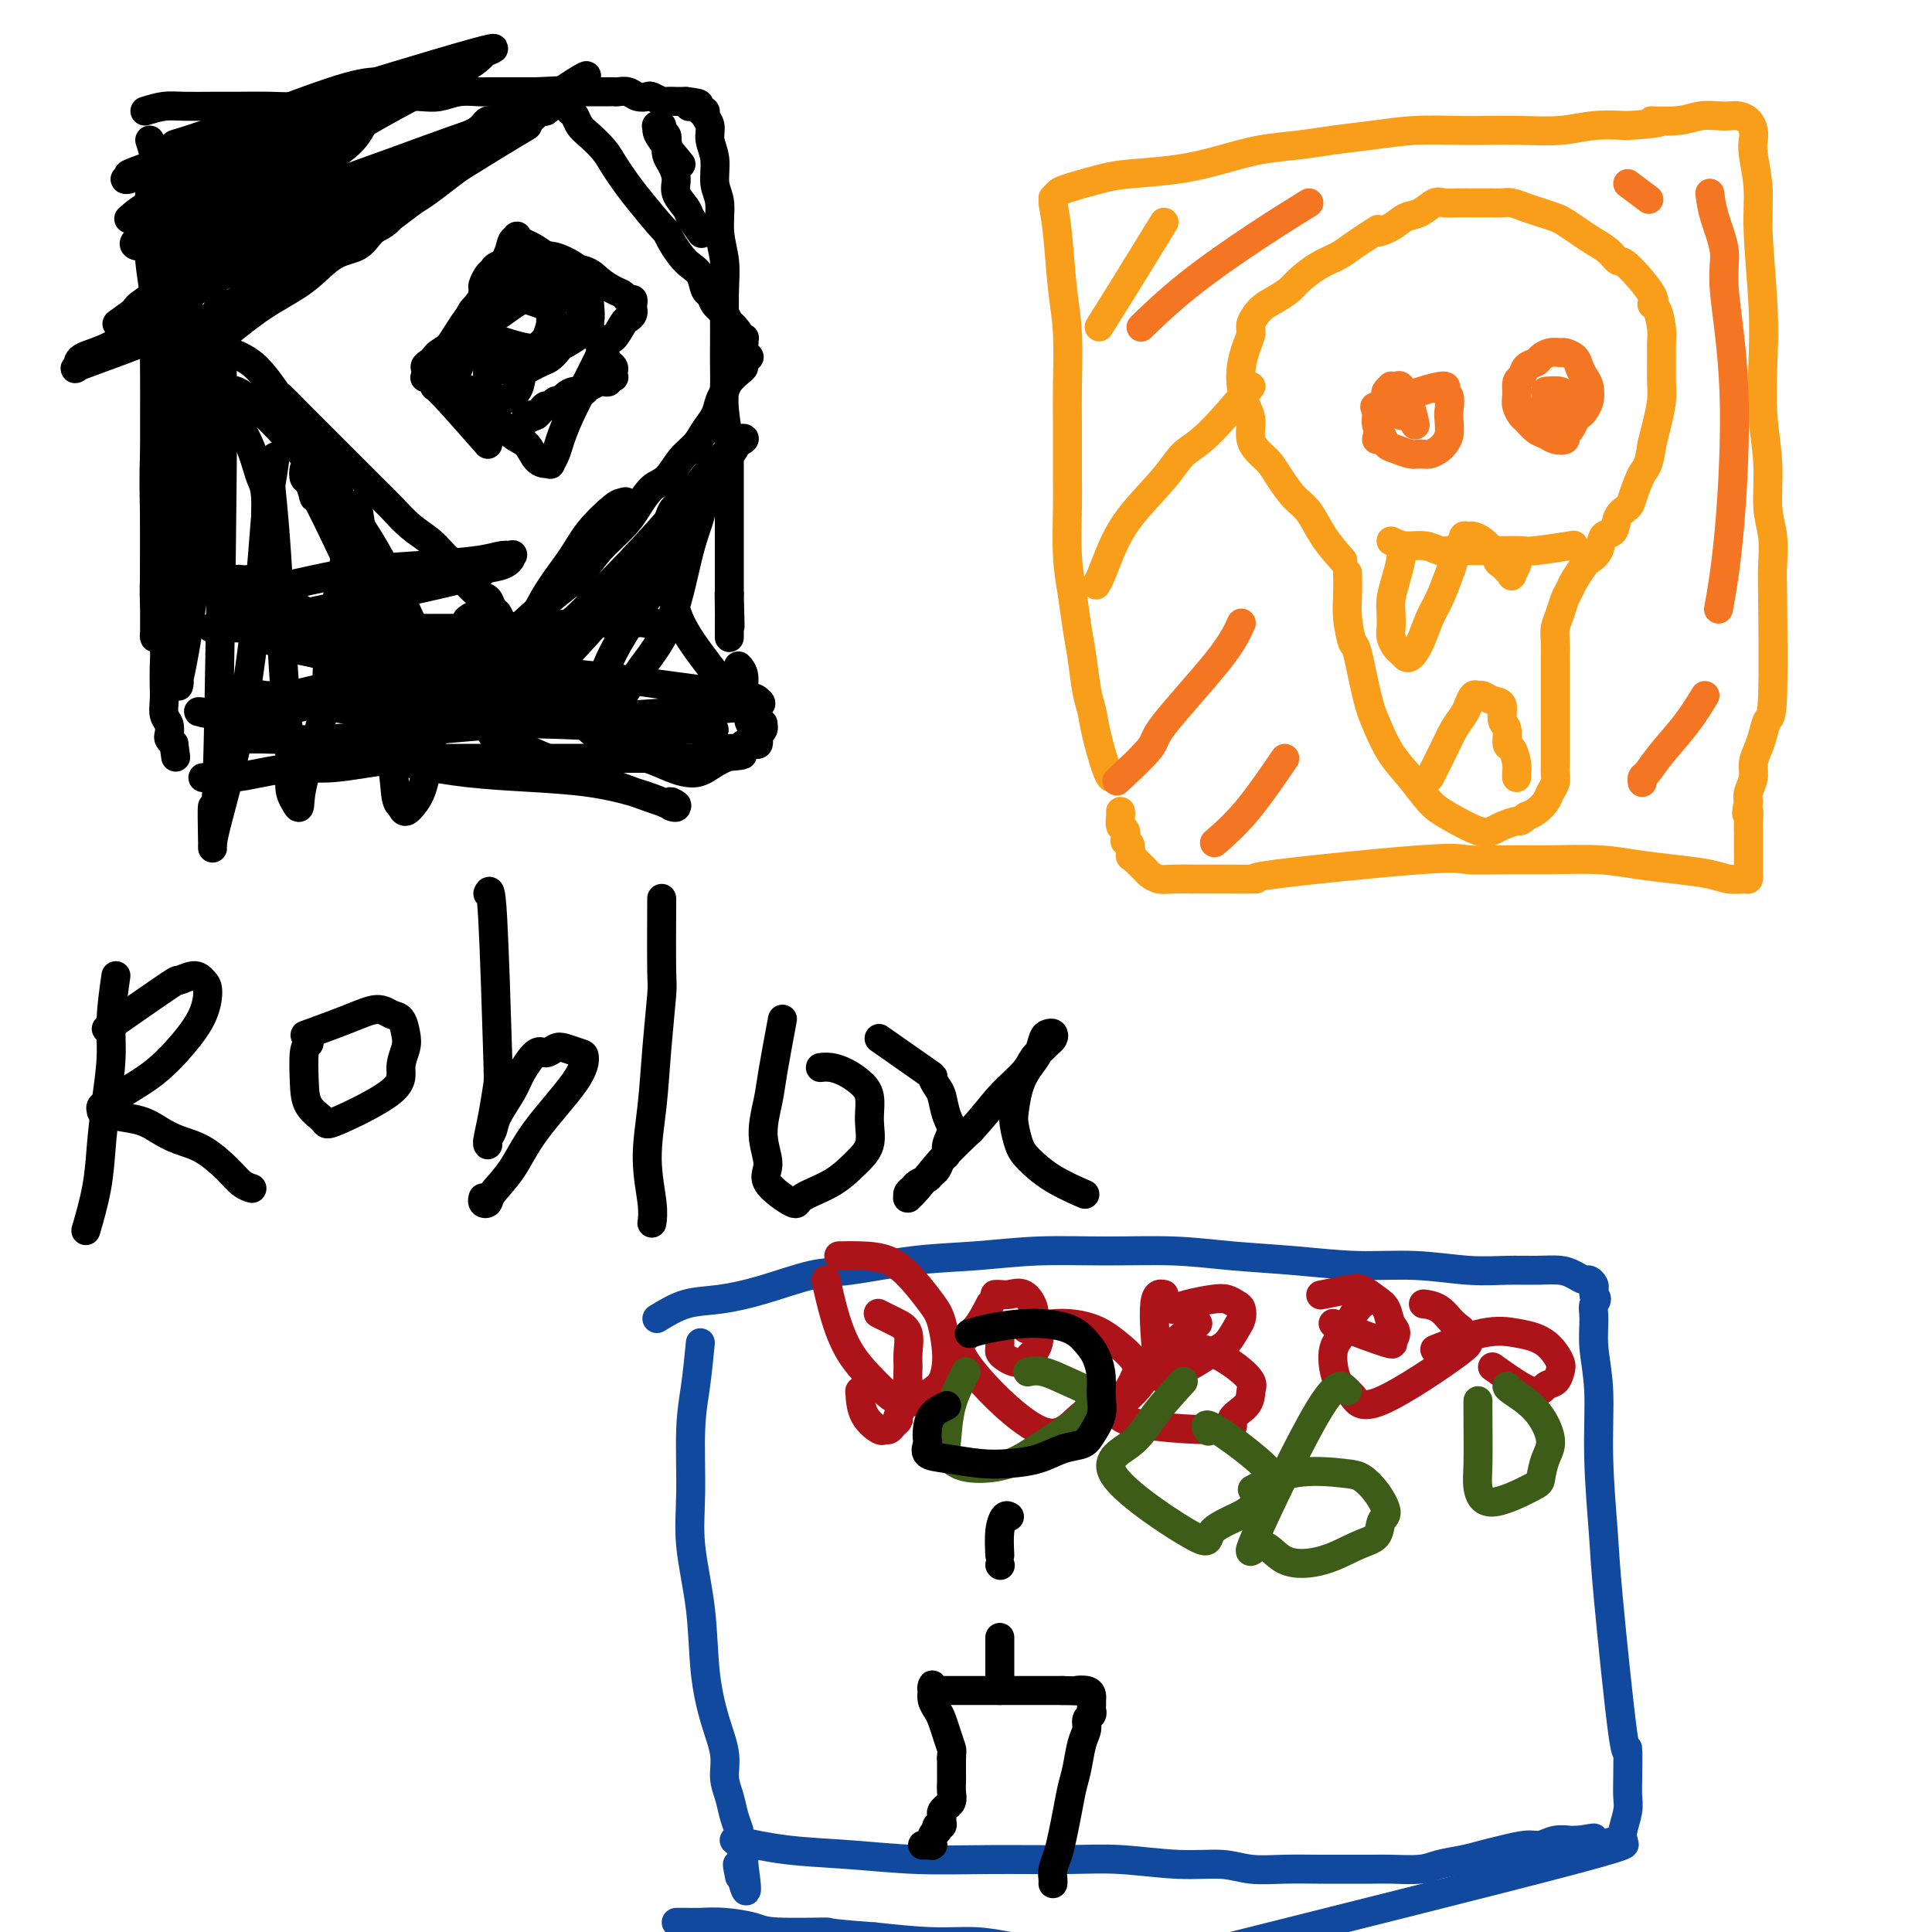 <svg viewBox='0 0 400 400' version='1.1' xmlns='http://www.w3.org/2000/svg' xmlns:xlink='http://www.w3.org/1999/xlink'><g fill='none' stroke='#000000' stroke-width='6' stroke-linecap='round' stroke-linejoin='round'><path d='M31,29c0.538,1.641 1.076,3.283 1,5c-0.076,1.717 -0.767,3.510 -1,6c-0.233,2.490 -0.010,5.678 0,8c0.010,2.322 -0.193,3.778 0,6c0.193,2.222 0.784,5.208 1,8c0.216,2.792 0.058,5.388 0,8c-0.058,2.612 -0.016,5.239 0,8c0.016,2.761 0.004,5.657 0,9c-0.004,3.343 -0.002,7.135 0,10c0.002,2.865 0.003,4.804 0,7c-0.003,2.196 -0.011,4.649 0,7c0.011,2.351 0.041,4.599 0,7c-0.041,2.401 -0.155,4.954 0,7c0.155,2.046 0.578,3.587 1,5c0.422,1.413 0.844,2.700 1,4c0.156,1.300 0.045,2.613 0,4c-0.045,1.387 -0.026,2.848 0,4c0.026,1.152 0.059,1.996 0,3c-0.059,1.004 -0.209,2.167 0,3c0.209,0.833 0.778,1.337 1,2c0.222,0.663 0.098,1.486 0,2c-0.098,0.514 -0.171,0.718 0,1c0.171,0.282 0.585,0.641 1,1'/><path d='M36,154c0.667,4.833 0.333,2.417 0,0'/><path d='M30,23c1.391,-0.423 2.782,-0.846 4,-1c1.218,-0.154 2.264,-0.040 4,0c1.736,0.040 4.164,0.007 6,0c1.836,-0.007 3.081,0.013 5,0c1.919,-0.013 4.514,-0.060 7,0c2.486,0.060 4.864,0.226 7,0c2.136,-0.226 4.031,-0.844 6,-1c1.969,-0.156 4.013,0.151 6,0c1.987,-0.151 3.915,-0.758 6,-1c2.085,-0.242 4.325,-0.117 6,0c1.675,0.117 2.784,0.228 4,0c1.216,-0.228 2.538,-0.793 4,-1c1.462,-0.207 3.064,-0.055 4,0c0.936,0.055 1.206,0.015 2,0c0.794,-0.015 2.113,-0.004 3,0c0.887,0.004 1.341,0.001 2,0c0.659,-0.001 1.524,-0.000 2,0c0.476,0.000 0.565,0.000 1,0c0.435,-0.000 1.218,-0.000 2,0'/><path d='M111,19c12.774,-0.619 4.211,-0.166 1,0c-3.211,0.166 -1.068,0.044 0,0c1.068,-0.044 1.063,-0.012 1,0c-0.063,0.012 -0.183,0.003 0,0c0.183,-0.003 0.668,-0.001 1,0c0.332,0.001 0.512,0.000 1,0c0.488,-0.000 1.284,-0.000 2,0c0.716,0.000 1.354,0.000 2,0c0.646,-0.000 1.302,-0.000 2,0c0.698,0.000 1.440,-0.000 2,0c0.560,0.000 0.938,0.000 1,0c0.062,-0.000 -0.190,-0.000 0,0c0.190,0.000 0.824,0.000 1,0c0.176,-0.000 -0.104,-0.001 0,0c0.104,0.001 0.594,0.004 1,0c0.406,-0.004 0.729,-0.015 1,0c0.271,0.015 0.491,0.056 1,0c0.509,-0.056 1.306,-0.207 2,0c0.694,0.207 1.284,0.774 2,1c0.716,0.226 1.559,0.113 2,0c0.441,-0.113 0.482,-0.226 1,0c0.518,0.226 1.515,0.793 2,1c0.485,0.207 0.459,0.056 1,0c0.541,-0.056 1.650,-0.015 2,0c0.350,0.015 -0.060,0.004 0,0c0.060,-0.004 0.588,-0.001 1,0c0.412,0.001 0.706,0.001 1,0'/><path d='M142,21c4.979,0.531 1.927,0.860 1,1c-0.927,0.140 0.272,0.093 1,0c0.728,-0.093 0.984,-0.230 1,0c0.016,0.230 -0.207,0.826 0,1c0.207,0.174 0.844,-0.076 1,0c0.156,0.076 -0.170,0.478 0,1c0.170,0.522 0.834,1.166 1,2c0.166,0.834 -0.167,1.859 0,3c0.167,1.141 0.833,2.397 1,4c0.167,1.603 -0.166,3.554 0,5c0.166,1.446 0.829,2.388 1,4c0.171,1.612 -0.150,3.893 0,6c0.150,2.107 0.772,4.041 1,6c0.228,1.959 0.061,3.945 0,6c-0.061,2.055 -0.017,4.181 0,6c0.017,1.819 0.008,3.331 0,5c-0.008,1.669 -0.016,3.493 0,5c0.016,1.507 0.057,2.696 0,4c-0.057,1.304 -0.211,2.721 0,5c0.211,2.279 0.789,5.418 1,7c0.211,1.582 0.057,1.606 0,2c-0.057,0.394 -0.015,1.158 0,2c0.015,0.842 0.004,1.761 0,3c-0.004,1.239 -0.001,2.797 0,4c0.001,1.203 0.000,2.051 0,3c-0.000,0.949 -0.000,2.001 0,3c0.000,0.999 0.000,1.947 0,3c-0.000,1.053 -0.000,2.210 0,3c0.000,0.790 0.000,1.213 0,2c-0.000,0.787 -0.000,1.939 0,3c0.000,1.061 0.000,2.030 0,3'/><path d='M151,123c0.309,12.665 0.083,3.827 0,1c-0.083,-2.827 -0.022,0.355 0,2c0.022,1.645 0.006,1.751 0,2c-0.006,0.249 -0.002,0.641 0,1c0.002,0.359 0.000,0.684 0,1c-0.000,0.316 -0.000,0.624 0,1c0.000,0.376 0.000,0.822 0,1c-0.000,0.178 -0.000,0.089 0,0'/><path d='M42,161c2.025,0.081 4.051,0.163 6,0c1.949,-0.163 3.822,-0.569 6,-1c2.178,-0.431 4.660,-0.886 7,-1c2.340,-0.114 4.539,0.113 7,0c2.461,-0.113 5.185,-0.566 8,-1c2.815,-0.434 5.723,-0.848 8,-1c2.277,-0.152 3.924,-0.041 6,0c2.076,0.041 4.582,0.011 7,0c2.418,-0.011 4.748,-0.003 7,0c2.252,0.003 4.428,0.001 6,0c1.572,-0.001 2.542,-0.000 4,0c1.458,0.000 3.405,0.000 5,0c1.595,-0.000 2.837,-0.000 4,0c1.163,0.000 2.247,0.000 3,0c0.753,-0.000 1.174,-0.000 2,0c0.826,0.000 2.056,0.000 3,0c0.944,-0.000 1.603,-0.000 2,0c0.397,0.000 0.533,0.000 1,0c0.467,-0.000 1.266,-0.000 2,0c0.734,0.000 1.403,0.000 2,0c0.597,-0.000 1.122,-0.000 2,0c0.878,0.000 2.108,0.000 3,0c0.892,-0.000 1.446,-0.000 2,0'/><path d='M145,157c16.290,-0.863 5.516,-1.019 2,-1c-3.516,0.019 0.227,0.215 2,0c1.773,-0.215 1.575,-0.841 2,-1c0.425,-0.159 1.473,0.150 2,0c0.527,-0.150 0.534,-0.757 1,-1c0.466,-0.243 1.393,-0.122 2,0c0.607,0.122 0.895,0.243 1,0c0.105,-0.243 0.025,-0.852 0,-1c-0.025,-0.148 0.003,0.164 0,0c-0.003,-0.164 -0.038,-0.806 0,-1c0.038,-0.194 0.150,0.059 0,0c-0.150,-0.059 -0.561,-0.432 -1,-1c-0.439,-0.568 -0.906,-1.333 -1,-2c-0.094,-0.667 0.185,-1.237 0,-2c-0.185,-0.763 -0.833,-1.720 -1,-3c-0.167,-1.280 0.147,-2.883 0,-4c-0.147,-1.117 -0.756,-1.748 -1,-2c-0.244,-0.252 -0.122,-0.126 0,0'/><path d='M48,73c1.666,0.707 3.331,1.414 5,3c1.669,1.586 3.341,4.051 4,5c0.659,0.949 0.304,0.382 1,1c0.696,0.618 2.443,2.423 4,4c1.557,1.577 2.923,2.928 4,4c1.077,1.072 1.866,1.865 3,3c1.134,1.135 2.614,2.611 4,4c1.386,1.389 2.677,2.693 4,4c1.323,1.307 2.677,2.619 4,4c1.323,1.381 2.615,2.830 4,4c1.385,1.170 2.864,2.062 4,3c1.136,0.938 1.929,1.924 3,3c1.071,1.076 2.419,2.243 3,3c0.581,0.757 0.393,1.105 1,2c0.607,0.895 2.008,2.337 3,3c0.992,0.663 1.575,0.546 2,1c0.425,0.454 0.691,1.480 1,2c0.309,0.520 0.660,0.534 1,1c0.340,0.466 0.668,1.383 1,2c0.332,0.617 0.666,0.935 1,1c0.334,0.065 0.667,-0.124 1,0c0.333,0.124 0.667,0.562 1,1'/><path d='M107,131c9.354,8.973 3.239,2.405 1,0c-2.239,-2.405 -0.603,-0.648 0,0c0.603,0.648 0.172,0.185 0,0c-0.172,-0.185 -0.086,-0.093 0,0'/><path d='M47,69c2.621,-2.110 5.243,-4.221 8,-6c2.757,-1.779 5.650,-3.228 8,-5c2.350,-1.772 4.155,-3.868 6,-5c1.845,-1.132 3.728,-1.300 5,-2c1.272,-0.700 1.932,-1.934 3,-3c1.068,-1.066 2.544,-1.966 4,-3c1.456,-1.034 2.893,-2.202 4,-3c1.107,-0.798 1.885,-1.225 3,-2c1.115,-0.775 2.566,-1.898 4,-3c1.434,-1.102 2.849,-2.182 4,-3c1.151,-0.818 2.037,-1.374 3,-2c0.963,-0.626 2.002,-1.320 3,-2c0.998,-0.680 1.955,-1.344 3,-2c1.045,-0.656 2.178,-1.303 3,-2c0.822,-0.697 1.334,-1.444 2,-2c0.666,-0.556 1.488,-0.923 2,-1c0.512,-0.077 0.715,0.134 1,0c0.285,-0.134 0.654,-0.613 1,-1c0.346,-0.387 0.670,-0.682 1,-1c0.330,-0.318 0.665,-0.659 1,-1'/><path d='M116,20c10.675,-7.871 2.863,-3.048 0,-1c-2.863,2.048 -0.778,1.323 0,1c0.778,-0.323 0.250,-0.242 0,0c-0.250,0.242 -0.222,0.645 0,1c0.222,0.355 0.639,0.660 1,1c0.361,0.340 0.667,0.713 1,1c0.333,0.287 0.694,0.489 1,1c0.306,0.511 0.557,1.333 1,2c0.443,0.667 1.078,1.179 2,2c0.922,0.821 2.132,1.951 3,3c0.868,1.049 1.395,2.017 2,3c0.605,0.983 1.289,1.981 2,3c0.711,1.019 1.450,2.058 3,4c1.550,1.942 3.909,4.786 5,6c1.091,1.214 0.912,0.799 1,1c0.088,0.201 0.443,1.017 1,2c0.557,0.983 1.315,2.132 2,3c0.685,0.868 1.296,1.454 2,2c0.704,0.546 1.502,1.052 2,2c0.498,0.948 0.697,2.337 1,3c0.303,0.663 0.710,0.600 1,1c0.290,0.400 0.463,1.261 1,2c0.537,0.739 1.439,1.354 2,2c0.561,0.646 0.780,1.323 1,2'/><path d='M151,67c5.576,7.453 2.016,2.585 1,1c-1.016,-1.585 0.511,0.111 1,1c0.489,0.889 -0.061,0.970 0,1c0.061,0.030 0.732,0.009 1,0c0.268,-0.009 0.134,-0.004 0,0'/><path d='M104,133c3.633,-3.355 7.266,-6.710 10,-9c2.734,-2.290 4.570,-3.513 6,-5c1.430,-1.487 2.455,-3.236 4,-5c1.545,-1.764 3.610,-3.543 5,-5c1.390,-1.457 2.105,-2.592 3,-4c0.895,-1.408 1.969,-3.090 3,-4c1.031,-0.910 2.020,-1.047 3,-2c0.980,-0.953 1.950,-2.720 3,-4c1.050,-1.280 2.179,-2.072 3,-3c0.821,-0.928 1.332,-1.992 2,-3c0.668,-1.008 1.492,-1.962 2,-3c0.508,-1.038 0.700,-2.162 1,-3c0.300,-0.838 0.706,-1.390 1,-2c0.294,-0.610 0.475,-1.277 1,-2c0.525,-0.723 1.395,-1.500 2,-2c0.605,-0.500 0.946,-0.722 1,-1c0.054,-0.278 -0.178,-0.613 0,-1c0.178,-0.387 0.765,-0.825 1,-1c0.235,-0.175 0.117,-0.088 0,0'/><path d='M101,92c-3.033,-3.450 -6.065,-6.899 -8,-9c-1.935,-2.101 -2.772,-2.853 -3,-3c-0.228,-0.147 0.152,0.312 0,0c-0.152,-0.312 -0.836,-1.393 -1,-2c-0.164,-0.607 0.192,-0.739 0,-1c-0.192,-0.261 -0.933,-0.649 -1,-1c-0.067,-0.351 0.540,-0.664 1,-1c0.460,-0.336 0.773,-0.695 1,-1c0.227,-0.305 0.367,-0.557 1,-1c0.633,-0.443 1.759,-1.078 3,-2c1.241,-0.922 2.597,-2.131 4,-3c1.403,-0.869 2.852,-1.399 4,-2c1.148,-0.601 1.995,-1.275 3,-2c1.005,-0.725 2.168,-1.501 3,-2c0.832,-0.499 1.332,-0.721 2,-1c0.668,-0.279 1.502,-0.614 2,-1c0.498,-0.386 0.659,-0.821 1,-1c0.341,-0.179 0.862,-0.100 1,0c0.138,0.100 -0.107,0.223 0,0c0.107,-0.223 0.567,-0.791 1,-1c0.433,-0.209 0.838,-0.060 1,0c0.162,0.060 0.081,0.030 0,0'/><path d='M116,58c4.262,-2.522 1.915,-0.829 1,0c-0.915,0.829 -0.400,0.792 0,1c0.400,0.208 0.683,0.659 1,1c0.317,0.341 0.666,0.570 1,1c0.334,0.430 0.653,1.059 1,2c0.347,0.941 0.723,2.192 1,3c0.277,0.808 0.456,1.172 1,2c0.544,0.828 1.452,2.120 2,3c0.548,0.880 0.735,1.350 1,2c0.265,0.650 0.608,1.481 1,2c0.392,0.519 0.833,0.727 1,1c0.167,0.273 0.060,0.613 0,1c-0.060,0.387 -0.072,0.822 0,1c0.072,0.178 0.227,0.099 0,0c-0.227,-0.099 -0.838,-0.219 -1,0c-0.162,0.219 0.124,0.775 0,1c-0.124,0.225 -0.659,0.117 -1,0c-0.341,-0.117 -0.490,-0.242 -1,0c-0.510,0.242 -1.383,0.852 -2,1c-0.617,0.148 -0.977,-0.167 -1,0c-0.023,0.167 0.292,0.814 0,1c-0.292,0.186 -1.192,-0.090 -2,0c-0.808,0.090 -1.526,0.545 -2,1c-0.474,0.455 -0.704,0.909 -1,1c-0.296,0.091 -0.657,-0.183 -1,0c-0.343,0.183 -0.669,0.822 -1,1c-0.331,0.178 -0.666,-0.106 -1,0c-0.334,0.106 -0.667,0.602 -1,1c-0.333,0.398 -0.667,0.699 -1,1'/><path d='M111,86c-2.718,1.233 -1.513,0.317 -1,0c0.513,-0.317 0.333,-0.033 0,0c-0.333,0.033 -0.821,-0.183 -1,0c-0.179,0.183 -0.051,0.767 0,1c0.051,0.233 0.026,0.117 0,0'/><path d='M101,73c0.556,0.000 1.111,0.000 2,0c0.889,0.000 2.111,0.000 3,0c0.889,0.000 1.444,0.000 2,0'/><path d='M108,73c1.295,-0.083 1.031,-0.292 1,0c-0.031,0.292 0.171,1.085 0,2c-0.171,0.915 -0.715,1.953 -1,3c-0.285,1.047 -0.311,2.104 -1,3c-0.689,0.896 -2.041,1.629 -3,2c-0.959,0.371 -1.525,0.378 -2,0c-0.475,-0.378 -0.859,-1.140 -1,-3c-0.141,-1.860 -0.040,-4.817 0,-6c0.040,-1.183 0.020,-0.591 0,0'/><path d='M102,70c2.376,0.799 4.752,1.599 7,2c2.248,0.401 4.369,0.404 6,0c1.631,-0.404 2.772,-1.214 4,-2c1.228,-0.786 2.545,-1.548 3,-3c0.455,-1.452 0.050,-3.594 0,-5c-0.050,-1.406 0.255,-2.075 0,-3c-0.255,-0.925 -1.069,-2.105 -2,-3c-0.931,-0.895 -1.977,-1.505 -3,-2c-1.023,-0.495 -2.022,-0.876 -3,-1c-0.978,-0.124 -1.936,0.009 -3,0c-1.064,-0.009 -2.235,-0.158 -3,0c-0.765,0.158 -1.123,0.624 -2,1c-0.877,0.376 -2.273,0.663 -3,1c-0.727,0.337 -0.784,0.725 -1,1c-0.216,0.275 -0.591,0.435 -1,1c-0.409,0.565 -0.852,1.533 -1,2c-0.148,0.467 -0.001,0.433 0,1c0.001,0.567 -0.142,1.733 0,3c0.142,1.267 0.571,2.633 1,4'/><path d='M101,67c-0.063,1.848 -0.221,1.466 0,2c0.221,0.534 0.822,1.982 1,3c0.178,1.018 -0.065,1.605 0,2c0.065,0.395 0.440,0.597 1,1c0.560,0.403 1.305,1.007 2,1c0.695,-0.007 1.339,-0.626 2,-1c0.661,-0.374 1.340,-0.505 2,-1c0.660,-0.495 1.303,-1.355 2,-2c0.697,-0.645 1.450,-1.076 2,-2c0.550,-0.924 0.897,-2.343 1,-3c0.103,-0.657 -0.040,-0.554 0,-1c0.040,-0.446 0.261,-1.441 0,-2c-0.261,-0.559 -1.004,-0.682 -2,-1c-0.996,-0.318 -2.245,-0.829 -3,-1c-0.755,-0.171 -1.015,-0.000 -2,0c-0.985,0.000 -2.695,-0.169 -4,0c-1.305,0.169 -2.207,0.677 -3,1c-0.793,0.323 -1.478,0.460 -2,1c-0.522,0.540 -0.881,1.481 -1,2c-0.119,0.519 0.001,0.615 0,1c-0.001,0.385 -0.123,1.059 0,2c0.123,0.941 0.492,2.149 1,3c0.508,0.851 1.154,1.345 2,2c0.846,0.655 1.891,1.469 3,2c1.109,0.531 2.283,0.778 3,1c0.717,0.222 0.976,0.420 2,0c1.024,-0.420 2.814,-1.459 4,-2c1.186,-0.541 1.767,-0.583 3,-2c1.233,-1.417 3.116,-4.208 5,-7'/><path d='M120,66c2.217,-2.350 0.761,-2.724 0,-3c-0.761,-0.276 -0.825,-0.452 -1,-1c-0.175,-0.548 -0.461,-1.467 -1,-2c-0.539,-0.533 -1.332,-0.679 -2,-1c-0.668,-0.321 -1.210,-0.818 -2,-1c-0.790,-0.182 -1.828,-0.049 -3,0c-1.172,0.049 -2.478,0.014 -3,0c-0.522,-0.014 -0.261,-0.007 0,0'/><path d='M104,63c-2.196,1.647 -4.391,3.295 -6,5c-1.609,1.705 -2.631,3.469 -3,4c-0.369,0.531 -0.085,-0.170 0,0c0.085,0.170 -0.030,1.212 0,2c0.030,0.788 0.204,1.322 0,2c-0.204,0.678 -0.787,1.502 -1,2c-0.213,0.498 -0.055,0.672 0,1c0.055,0.328 0.009,0.811 0,1c-0.009,0.189 0.020,0.083 0,0c-0.020,-0.083 -0.088,-0.142 0,0c0.088,0.142 0.331,0.484 1,1c0.669,0.516 1.765,1.206 3,2c1.235,0.794 2.611,1.691 4,3c1.389,1.309 2.793,3.030 4,4c1.207,0.970 2.217,1.190 3,2c0.783,0.810 1.337,2.212 2,3c0.663,0.788 1.434,0.964 2,1c0.566,0.036 0.927,-0.067 1,0c0.073,0.067 -0.143,0.305 0,0c0.143,-0.305 0.646,-1.154 1,-2c0.354,-0.846 0.559,-1.691 1,-3c0.441,-1.309 1.119,-3.083 2,-5c0.881,-1.917 1.966,-3.976 3,-6c1.034,-2.024 2.017,-4.012 3,-6'/><path d='M124,74c2.117,-4.140 2.410,-3.492 3,-4c0.590,-0.508 1.479,-2.174 2,-3c0.521,-0.826 0.675,-0.812 1,-1c0.325,-0.188 0.820,-0.576 1,-1c0.180,-0.424 0.045,-0.883 0,-1c-0.045,-0.117 -0.000,0.109 0,0c0.000,-0.109 -0.043,-0.553 0,-1c0.043,-0.447 0.174,-0.896 0,-1c-0.174,-0.104 -0.652,0.137 -1,0c-0.348,-0.137 -0.565,-0.652 -1,-1c-0.435,-0.348 -1.088,-0.530 -2,-1c-0.912,-0.470 -2.082,-1.229 -3,-2c-0.918,-0.771 -1.583,-1.554 -3,-2c-1.417,-0.446 -3.585,-0.554 -5,-1c-1.415,-0.446 -2.077,-1.230 -3,-2c-0.923,-0.770 -2.107,-1.524 -3,-2c-0.893,-0.476 -1.494,-0.672 -2,-1c-0.506,-0.328 -0.917,-0.789 -1,-1c-0.083,-0.211 0.162,-0.173 0,0c-0.162,0.173 -0.731,0.479 -1,1c-0.269,0.521 -0.236,1.255 -1,3c-0.764,1.745 -2.324,4.499 -4,7c-1.676,2.501 -3.469,4.747 -5,7c-1.531,2.253 -2.802,4.511 -4,6c-1.198,1.489 -2.324,2.208 -3,3c-0.676,0.792 -0.903,1.655 -1,2c-0.097,0.345 -0.065,0.170 0,0c0.065,-0.170 0.161,-0.334 1,0c0.839,0.334 2.419,1.167 4,2'/><path d='M93,80c1.798,0.726 4.292,0.542 6,1c1.708,0.458 2.631,1.560 3,2c0.369,0.440 0.185,0.220 0,0'/><path d='M35,40c0.235,1.209 0.469,2.418 0,6c-0.469,3.582 -1.642,9.536 -2,15c-0.358,5.464 0.100,10.436 0,16c-0.100,5.564 -0.759,11.719 -1,17c-0.241,5.281 -0.065,9.687 0,13c0.065,3.313 0.017,5.533 0,8c-0.017,2.467 -0.005,5.179 0,8c0.005,2.821 0.004,5.749 0,7c-0.004,1.251 -0.009,0.824 0,1c0.009,0.176 0.032,0.956 0,1c-0.032,0.044 -0.120,-0.649 0,-1c0.120,-0.351 0.449,-0.361 1,-1c0.551,-0.639 1.325,-1.909 2,-5c0.675,-3.091 1.253,-8.005 2,-14c0.747,-5.995 1.664,-13.071 2,-19c0.336,-5.929 0.090,-10.709 0,-16c-0.090,-5.291 -0.024,-11.092 0,-15c0.024,-3.908 0.006,-5.923 0,-8c-0.006,-2.077 -0.002,-4.218 0,-6c0.002,-1.782 0.000,-3.207 0,-4c-0.000,-0.793 -0.000,-0.956 0,-1c0.000,-0.044 0.000,0.029 0,0c-0.000,-0.029 -0.000,-0.162 0,0c0.000,0.162 0.000,0.618 0,1c-0.000,0.382 -0.000,0.691 0,1'/><path d='M39,44c0.336,-7.613 1.176,-2.647 1,4c-0.176,6.647 -1.369,14.974 -2,23c-0.631,8.026 -0.701,15.749 -1,23c-0.299,7.251 -0.826,14.028 -1,20c-0.174,5.972 0.005,11.140 0,15c-0.005,3.860 -0.196,6.413 0,8c0.196,1.587 0.777,2.209 1,3c0.223,0.791 0.087,1.753 0,2c-0.087,0.247 -0.125,-0.220 0,-1c0.125,-0.780 0.415,-1.872 1,-5c0.585,-3.128 1.466,-8.290 2,-14c0.534,-5.710 0.720,-11.967 1,-18c0.280,-6.033 0.653,-11.840 1,-17c0.347,-5.160 0.667,-9.671 1,-13c0.333,-3.329 0.677,-5.474 1,-7c0.323,-1.526 0.623,-2.432 1,-3c0.377,-0.568 0.830,-0.797 1,-1c0.170,-0.203 0.056,-0.378 0,2c-0.056,2.378 -0.053,7.311 0,11c0.053,3.689 0.158,6.135 0,23c-0.158,16.865 -0.578,48.148 -1,61c-0.422,12.852 -0.847,7.272 -1,7c-0.153,-0.272 -0.035,4.764 0,7c0.035,2.236 -0.012,1.671 0,1c0.012,-0.671 0.083,-1.448 1,-5c0.917,-3.552 2.679,-9.877 4,-16c1.321,-6.123 2.199,-12.043 3,-18c0.801,-5.957 1.523,-11.950 2,-17c0.477,-5.050 0.708,-9.157 1,-12c0.292,-2.843 0.646,-4.421 1,-6'/><path d='M56,101c1.857,-11.665 0.501,-4.326 0,-2c-0.501,2.326 -0.145,-0.360 0,-1c0.145,-0.640 0.080,0.766 0,1c-0.080,0.234 -0.175,-0.705 0,1c0.175,1.705 0.621,6.053 1,11c0.379,4.947 0.693,10.494 1,16c0.307,5.506 0.608,10.971 1,16c0.392,5.029 0.875,9.623 1,13c0.125,3.377 -0.110,5.537 0,7c0.110,1.463 0.564,2.228 1,3c0.436,0.772 0.855,1.549 1,1c0.145,-0.549 0.018,-2.424 1,-6c0.982,-3.576 3.075,-8.852 4,-14c0.925,-5.148 0.682,-10.169 1,-14c0.318,-3.831 1.199,-6.472 2,-10c0.801,-3.528 1.524,-7.941 2,-11c0.476,-3.059 0.707,-4.762 1,-6c0.293,-1.238 0.649,-2.011 1,-1c0.351,1.011 0.696,3.805 1,7c0.304,3.195 0.568,6.792 1,12c0.432,5.208 1.032,12.028 2,18c0.968,5.972 2.304,11.098 3,15c0.696,3.902 0.753,6.581 1,8c0.247,1.419 0.685,1.579 1,2c0.315,0.421 0.507,1.102 1,1c0.493,-0.102 1.287,-0.986 2,-2c0.713,-1.014 1.346,-2.158 2,-5c0.654,-2.842 1.330,-7.384 2,-11c0.670,-3.616 1.335,-6.308 2,-9'/><path d='M92,141c1.865,-5.548 2.529,-5.920 3,-7c0.471,-1.080 0.749,-2.870 1,-4c0.251,-1.130 0.477,-1.600 1,-2c0.523,-0.400 1.345,-0.731 2,-1c0.655,-0.269 1.144,-0.476 2,0c0.856,0.476 2.080,1.636 4,4c1.920,2.364 4.536,5.932 7,9c2.464,3.068 4.777,5.636 7,8c2.223,2.364 4.355,4.522 7,6c2.645,1.478 5.803,2.275 8,3c2.197,0.725 3.432,1.380 5,2c1.568,0.620 3.470,1.207 5,1c1.530,-0.207 2.687,-1.207 4,-2c1.313,-0.793 2.783,-1.379 4,-2c1.217,-0.621 2.183,-1.278 3,-2c0.817,-0.722 1.487,-1.509 2,-2c0.513,-0.491 0.869,-0.687 1,-1c0.131,-0.313 0.036,-0.742 0,-1c-0.036,-0.258 -0.012,-0.345 0,0c0.012,0.345 0.014,1.121 -2,-1c-2.014,-2.121 -6.043,-7.140 -9,-11c-2.957,-3.860 -4.843,-6.560 -6,-9c-1.157,-2.440 -1.586,-4.618 -2,-7c-0.414,-2.382 -0.812,-4.967 -1,-7c-0.188,-2.033 -0.167,-3.513 0,-5c0.167,-1.487 0.478,-2.981 1,-4c0.522,-1.019 1.253,-1.562 2,-2c0.747,-0.438 1.509,-0.772 2,-1c0.491,-0.228 0.712,-0.351 1,0c0.288,0.351 0.644,1.175 1,2'/><path d='M145,105c0.635,0.888 -0.778,3.607 -2,8c-1.222,4.393 -2.253,10.459 -4,15c-1.747,4.541 -4.211,7.558 -6,10c-1.789,2.442 -2.903,4.309 -4,6c-1.097,1.691 -2.179,3.206 -3,4c-0.821,0.794 -1.383,0.867 -2,1c-0.617,0.133 -1.290,0.326 -1,-2c0.290,-2.326 1.542,-7.173 4,-12c2.458,-4.827 6.124,-9.636 9,-14c2.876,-4.364 4.964,-8.282 7,-12c2.036,-3.718 4.021,-7.236 5,-9c0.979,-1.764 0.954,-1.775 1,-2c0.046,-0.225 0.163,-0.665 0,-1c-0.163,-0.335 -0.608,-0.567 -3,2c-2.392,2.567 -6.733,7.932 -11,13c-4.267,5.068 -8.461,9.839 -12,14c-3.539,4.161 -6.424,7.711 -9,11c-2.576,3.289 -4.841,6.315 -6,8c-1.159,1.685 -1.210,2.027 -3,4c-1.790,1.973 -5.320,5.577 -1,1c4.320,-4.577 16.490,-17.335 23,-25c6.510,-7.665 7.359,-10.237 10,-14c2.641,-3.763 7.075,-8.715 10,-12c2.925,-3.285 4.343,-4.902 5,-6c0.657,-1.098 0.555,-1.678 1,-2c0.445,-0.322 1.439,-0.385 1,0c-0.439,0.385 -2.310,1.219 -5,4c-2.690,2.781 -6.197,7.509 -10,12c-3.803,4.491 -7.901,8.746 -12,13'/><path d='M127,120c-5.831,6.210 -6.907,7.235 -9,9c-2.093,1.765 -5.202,4.271 -7,6c-1.798,1.729 -2.284,2.680 -3,3c-0.716,0.320 -1.663,0.009 -2,0c-0.337,-0.009 -0.063,0.285 1,-2c1.063,-2.285 2.914,-7.147 5,-11c2.086,-3.853 4.406,-6.695 6,-9c1.594,-2.305 2.461,-4.073 4,-6c1.539,-1.927 3.750,-4.015 5,-5c1.250,-0.985 1.539,-0.869 2,-1c0.461,-0.131 1.093,-0.509 0,1c-1.093,1.509 -3.910,4.906 -6,8c-2.090,3.094 -3.454,5.884 -4,7c-0.546,1.116 -0.273,0.558 0,0'/><path d='M141,157c-2.060,-1.151 -4.121,-2.302 -6,-3c-1.879,-0.698 -3.578,-0.943 -6,-2c-2.422,-1.057 -5.568,-2.924 -10,-4c-4.432,-1.076 -10.150,-1.360 -16,-2c-5.850,-0.640 -11.833,-1.637 -18,-2c-6.167,-0.363 -12.519,-0.093 -17,0c-4.481,0.093 -7.091,0.007 -9,0c-1.909,-0.007 -3.119,0.064 -4,0c-0.881,-0.064 -1.435,-0.262 0,0c1.435,0.262 4.860,0.984 11,2c6.140,1.016 14.996,2.325 24,3c9.004,0.675 18.157,0.718 26,1c7.843,0.282 14.376,0.805 19,1c4.624,0.195 7.338,0.062 9,0c1.662,-0.062 2.272,-0.051 3,0c0.728,0.051 1.574,0.144 0,0c-1.574,-0.144 -5.569,-0.526 -12,-1c-6.431,-0.474 -15.300,-1.040 -23,-2c-7.700,-0.960 -14.231,-2.313 -20,-3c-5.769,-0.687 -10.775,-0.708 -14,-1c-3.225,-0.292 -4.670,-0.856 -6,-1c-1.330,-0.144 -2.545,0.131 -3,0c-0.455,-0.131 -0.151,-0.669 0,-1c0.151,-0.331 0.150,-0.457 1,-1c0.850,-0.543 2.551,-1.505 7,-3c4.449,-1.495 11.646,-3.525 18,-5c6.354,-1.475 11.865,-2.397 17,-3c5.135,-0.603 9.896,-0.887 13,-1c3.104,-0.113 4.552,-0.057 6,0'/><path d='M131,129c6.157,-0.623 3.549,-0.181 3,0c-0.549,0.181 0.959,0.101 0,0c-0.959,-0.101 -4.386,-0.223 -11,0c-6.614,0.223 -16.416,0.792 -24,1c-7.584,0.208 -12.949,0.056 -19,0c-6.051,-0.056 -12.786,-0.015 -18,0c-5.214,0.015 -8.905,0.003 -11,0c-2.095,-0.003 -2.594,0.004 -3,0c-0.406,-0.004 -0.719,-0.019 -1,0c-0.281,0.019 -0.528,0.071 2,0c2.528,-0.071 7.833,-0.265 14,0c6.167,0.265 13.196,0.989 20,2c6.804,1.011 13.382,2.309 19,4c5.618,1.691 10.275,3.773 14,5c3.725,1.227 6.516,1.597 8,2c1.484,0.403 1.659,0.839 2,1c0.341,0.161 0.848,0.045 1,0c0.152,-0.045 -0.051,-0.021 -1,0c-0.949,0.021 -2.643,0.038 -5,0c-2.357,-0.038 -5.376,-0.131 -17,-2c-11.624,-1.869 -31.851,-5.512 -40,-7c-8.149,-1.488 -4.219,-0.820 -4,-1c0.219,-0.180 -3.273,-1.208 -5,-2c-1.727,-0.792 -1.688,-1.347 -2,-2c-0.312,-0.653 -0.973,-1.405 -1,-2c-0.027,-0.595 0.581,-1.032 1,-2c0.419,-0.968 0.648,-2.466 1,-4c0.352,-1.534 0.825,-3.105 1,-5c0.175,-1.895 0.050,-4.113 0,-6c-0.050,-1.887 -0.025,-3.444 0,-5'/><path d='M55,106c0.159,-5.026 -0.444,-5.592 -1,-7c-0.556,-1.408 -1.064,-3.659 -2,-6c-0.936,-2.341 -2.299,-4.773 -3,-6c-0.701,-1.227 -0.739,-1.249 -1,-2c-0.261,-0.751 -0.744,-2.232 -1,-3c-0.256,-0.768 -0.286,-0.823 0,-1c0.286,-0.177 0.889,-0.476 2,0c1.111,0.476 2.729,1.727 6,5c3.271,3.273 8.193,8.567 12,13c3.807,4.433 6.498,8.004 9,12c2.502,3.996 4.815,8.418 7,13c2.185,4.582 4.242,9.323 6,13c1.758,3.677 3.217,6.290 4,8c0.783,1.710 0.892,2.517 1,3c0.108,0.483 0.216,0.642 0,1c-0.216,0.358 -0.756,0.914 -1,1c-0.244,0.086 -0.190,-0.299 -1,-1c-0.810,-0.701 -2.483,-1.719 -4,-3c-1.517,-1.281 -2.879,-2.825 -7,-11c-4.121,-8.175 -11.000,-22.982 -14,-29c-3.000,-6.018 -2.121,-3.247 -2,-3c0.121,0.247 -0.514,-2.028 -1,-3c-0.486,-0.972 -0.821,-0.639 -1,-1c-0.179,-0.361 -0.203,-1.415 0,-2c0.203,-0.585 0.632,-0.699 1,-1c0.368,-0.301 0.674,-0.787 1,-1c0.326,-0.213 0.670,-0.151 1,0c0.330,0.151 0.645,0.391 1,1c0.355,0.609 0.749,1.587 2,4c1.251,2.413 3.357,6.261 5,10c1.643,3.739 2.821,7.370 4,11'/><path d='M78,121c2.782,5.684 3.235,6.895 4,9c0.765,2.105 1.840,5.103 3,7c1.160,1.897 2.403,2.691 3,4c0.597,1.309 0.547,3.132 1,4c0.453,0.868 1.407,0.781 2,1c0.593,0.219 0.824,0.743 1,1c0.176,0.257 0.296,0.246 0,0c-0.296,-0.246 -1.009,-0.729 -3,-2c-1.991,-1.271 -5.261,-3.332 -9,-5c-3.739,-1.668 -7.948,-2.944 -12,-4c-4.052,-1.056 -7.947,-1.891 -11,-3c-3.053,-1.109 -5.266,-2.493 -7,-3c-1.734,-0.507 -2.991,-0.136 -4,0c-1.009,0.136 -1.772,0.036 -2,0c-0.228,-0.036 0.078,-0.010 0,0c-0.078,0.010 -0.542,0.003 0,0c0.542,-0.003 2.089,-0.003 3,0c0.911,0.003 1.186,0.007 11,-2c9.814,-2.007 29.167,-6.026 37,-8c7.833,-1.974 4.147,-1.903 4,-2c-0.147,-0.097 3.246,-0.363 5,-1c1.754,-0.637 1.867,-1.646 2,-2c0.133,-0.354 0.284,-0.054 0,0c-0.284,0.054 -1.003,-0.137 -2,0c-0.997,0.137 -2.273,0.603 -5,1c-2.727,0.397 -6.906,0.725 -11,1c-4.094,0.275 -8.102,0.497 -12,1c-3.898,0.503 -7.685,1.287 -11,2c-3.315,0.713 -6.157,1.357 -9,2'/><path d='M56,122c-8.762,1.325 -5.668,1.137 -5,1c0.668,-0.137 -1.089,-0.223 -2,0c-0.911,0.223 -0.977,0.754 -1,1c-0.023,0.246 -0.002,0.207 0,0c0.002,-0.207 -0.015,-0.581 0,-1c0.015,-0.419 0.061,-0.883 0,-1c-0.061,-0.117 -0.228,0.112 0,0c0.228,-0.112 0.849,-0.566 1,-1c0.151,-0.434 -0.170,-0.849 0,-1c0.170,-0.151 0.832,-0.038 1,0c0.168,0.038 -0.158,0.003 0,0c0.158,-0.003 0.800,0.027 1,0c0.200,-0.027 -0.042,-0.110 2,1c2.042,1.110 6.370,3.414 11,6c4.630,2.586 9.564,5.455 15,9c5.436,3.545 11.374,7.766 16,11c4.626,3.234 7.939,5.479 16,9c8.061,3.521 20.870,8.316 26,10c5.130,1.684 2.582,0.255 2,0c-0.582,-0.255 0.803,0.663 1,1c0.197,0.337 -0.792,0.091 -1,0c-0.208,-0.091 0.366,-0.029 -2,-1c-2.366,-0.971 -7.670,-2.974 -15,-4c-7.330,-1.026 -16.685,-1.073 -25,-2c-8.315,-0.927 -15.590,-2.733 -22,-4c-6.410,-1.267 -11.957,-1.995 -16,-3c-4.043,-1.005 -6.584,-2.287 -8,-3c-1.416,-0.713 -1.708,-0.856 -2,-1'/><path d='M49,149c-14.548,-2.903 -5.417,-1.161 -1,-1c4.417,0.161 4.118,-1.260 9,-3c4.882,-1.740 14.943,-3.798 25,-5c10.057,-1.202 20.111,-1.548 30,-1c9.889,0.548 19.613,1.991 27,3c7.387,1.009 12.438,1.583 15,2c2.562,0.417 2.635,0.678 3,1c0.365,0.322 1.023,0.707 0,1c-1.023,0.293 -3.728,0.495 -11,1c-7.272,0.505 -19.110,1.313 -29,2c-9.890,0.687 -17.831,1.253 -26,2c-8.169,0.747 -16.567,1.676 -23,2c-6.433,0.324 -10.903,0.044 -14,0c-3.097,-0.044 -4.822,0.148 -6,0c-1.178,-0.148 -1.808,-0.638 -2,-1c-0.192,-0.362 0.055,-0.598 1,-1c0.945,-0.402 2.587,-0.970 6,-2c3.413,-1.030 8.595,-2.524 15,-4c6.405,-1.476 14.032,-2.936 20,-4c5.968,-1.064 10.277,-1.733 12,-2c1.723,-0.267 0.862,-0.134 0,0'/><path d='M49,47c1.088,-0.928 2.176,-1.857 5,-4c2.824,-2.143 7.383,-5.502 11,-8c3.617,-2.498 6.293,-4.137 8,-6c1.707,-1.863 2.444,-3.950 3,-5c0.556,-1.050 0.930,-1.063 1,-1c0.070,0.063 -0.162,0.201 0,0c0.162,-0.201 0.720,-0.741 -1,0c-1.720,0.741 -5.718,2.762 -11,5c-5.282,2.238 -11.849,4.693 -17,7c-5.151,2.307 -8.887,4.465 -12,6c-3.113,1.535 -5.604,2.446 -7,3c-1.396,0.554 -1.696,0.751 -2,1c-0.304,0.249 -0.613,0.549 0,0c0.613,-0.549 2.149,-1.947 6,-4c3.851,-2.053 10.016,-4.760 15,-7c4.984,-2.240 8.787,-4.012 13,-6c4.213,-1.988 8.838,-4.193 12,-6c3.162,-1.807 4.863,-3.217 6,-4c1.137,-0.783 1.712,-0.938 2,-1c0.288,-0.062 0.291,-0.029 0,0c-0.291,0.029 -0.876,0.055 -2,0c-1.124,-0.055 -2.786,-0.190 -7,1c-4.214,1.190 -10.981,3.705 -17,6c-6.019,2.295 -11.291,4.370 -15,6c-3.709,1.630 -5.854,2.815 -8,4'/><path d='M32,34c-8.141,2.870 -4.995,2.044 -4,2c0.995,-0.044 -0.161,0.696 -1,1c-0.839,0.304 -1.360,0.174 -1,0c0.360,-0.174 1.601,-0.393 6,-2c4.399,-1.607 11.956,-4.602 19,-7c7.044,-2.398 13.575,-4.198 19,-6c5.425,-1.802 9.742,-3.604 13,-5c3.258,-1.396 5.455,-2.385 7,-3c1.545,-0.615 2.437,-0.857 3,-1c0.563,-0.143 0.795,-0.188 1,0c0.205,0.188 0.381,0.608 0,1c-0.381,0.392 -1.321,0.756 -2,1c-0.679,0.244 -1.098,0.367 -4,2c-2.902,1.633 -8.288,4.778 -13,8c-4.712,3.222 -8.748,6.523 -13,10c-4.252,3.477 -8.718,7.130 -13,11c-4.282,3.870 -8.380,7.958 -12,11c-3.620,3.042 -6.761,5.038 -8,6c-1.239,0.962 -0.577,0.890 -2,2c-1.423,1.110 -4.931,3.401 -1,1c3.931,-2.401 15.300,-9.493 21,-13c5.700,-3.507 5.729,-3.429 7,-4c1.271,-0.571 3.783,-1.792 8,-4c4.217,-2.208 10.138,-5.404 15,-8c4.862,-2.596 8.666,-4.590 12,-6c3.334,-1.410 6.200,-2.234 8,-3c1.800,-0.766 2.534,-1.473 3,-2c0.466,-0.527 0.664,-0.873 1,-1c0.336,-0.127 0.810,-0.036 1,0c0.190,0.036 0.095,0.018 0,0'/><path d='M102,25c11.340,-5.935 2.191,-0.773 -1,1c-3.191,1.773 -0.423,0.155 -2,1c-1.577,0.845 -7.498,4.151 -16,9c-8.502,4.849 -19.583,11.240 -28,16c-8.417,4.760 -14.169,7.890 -19,11c-4.831,3.110 -8.741,6.200 -12,8c-3.259,1.800 -5.866,2.310 -7,3c-1.134,0.690 -0.793,1.559 -1,2c-0.207,0.441 -0.960,0.454 0,0c0.960,-0.454 3.633,-1.375 8,-3c4.367,-1.625 10.426,-3.956 16,-6c5.574,-2.044 10.662,-3.802 15,-6c4.338,-2.198 7.925,-4.836 11,-7c3.075,-2.164 5.639,-3.853 8,-5c2.361,-1.147 4.520,-1.751 6,-3c1.480,-1.249 2.280,-3.143 3,-4c0.720,-0.857 1.360,-0.676 2,-1c0.640,-0.324 1.280,-1.153 1,-1c-0.280,0.153 -1.478,1.288 -2,2c-0.522,0.712 -0.367,1.001 -5,4c-4.633,2.999 -14.055,8.706 -20,12c-5.945,3.294 -8.413,4.174 -10,5c-1.587,0.826 -2.294,1.600 -3,2c-0.706,0.400 -1.413,0.428 -1,0c0.413,-0.428 1.946,-1.311 6,-4c4.054,-2.689 10.630,-7.186 17,-11c6.370,-3.814 12.534,-6.947 18,-10c5.466,-3.053 10.233,-6.027 15,-9'/><path d='M101,31c10.164,-6.210 8.074,-4.735 8,-5c-0.074,-0.265 1.870,-2.271 3,-3c1.130,-0.729 1.448,-0.182 1,0c-0.448,0.182 -1.662,-0.003 -2,0c-0.338,0.003 0.201,0.193 -2,1c-2.201,0.807 -7.141,2.231 -15,5c-7.859,2.769 -18.635,6.885 -28,10c-9.365,3.115 -17.318,5.231 -23,7c-5.682,1.769 -9.094,3.191 -11,4c-1.906,0.809 -2.305,1.006 -3,1c-0.695,-0.006 -1.686,-0.213 -1,-1c0.686,-0.787 3.048,-2.153 9,-5c5.952,-2.847 15.495,-7.174 23,-11c7.505,-3.826 12.971,-7.152 18,-10c5.029,-2.848 9.621,-5.218 13,-7c3.379,-1.782 5.545,-2.978 7,-4c1.455,-1.022 2.199,-1.872 2,-2c-0.199,-0.128 -1.342,0.464 0,0c1.342,-0.464 5.170,-1.985 -2,0c-7.170,1.985 -25.339,7.476 -33,10c-7.661,2.524 -4.816,2.081 -5,2c-0.184,-0.081 -3.398,0.200 -6,1c-2.602,0.800 -4.593,2.120 -7,3c-2.407,0.880 -5.231,1.321 -7,2c-1.769,0.679 -2.482,1.596 -3,2c-0.518,0.404 -0.840,0.296 -1,0c-0.160,-0.296 -0.156,-0.780 0,-1c0.156,-0.220 0.465,-0.175 3,-1c2.535,-0.825 7.296,-2.522 13,-4c5.704,-1.478 12.352,-2.739 19,-4'/><path d='M71,21c7.733,-2.000 10.067,-2.000 11,-2c0.933,0.000 0.467,0.000 0,0'/><path d='M141,34c-1.578,-1.917 -3.156,-3.834 -4,-5c-0.844,-1.166 -0.954,-1.581 -1,-2c-0.046,-0.419 -0.027,-0.841 0,-1c0.027,-0.159 0.064,-0.054 0,0c-0.064,0.054 -0.227,0.057 0,0c0.227,-0.057 0.845,-0.173 1,0c0.155,0.173 -0.154,0.634 0,1c0.154,0.366 0.772,0.637 1,1c0.228,0.363 0.065,0.818 0,1c-0.065,0.182 -0.033,0.091 0,0'/><path d='M138,29c0.321,0.591 0.123,0.570 0,1c-0.123,0.430 -0.169,1.313 0,2c0.169,0.687 0.555,1.180 1,2c0.445,0.820 0.950,1.968 1,3c0.050,1.032 -0.354,1.948 0,3c0.354,1.052 1.466,2.241 2,3c0.534,0.759 0.490,1.089 1,2c0.510,0.911 1.574,2.403 2,3c0.426,0.597 0.213,0.298 0,0'/><path d='M24,202c-0.446,3.113 -0.892,6.226 -1,9c-0.108,2.774 0.121,5.210 0,8c-0.121,2.790 -0.593,5.933 -1,9c-0.407,3.067 -0.748,6.059 -1,9c-0.252,2.941 -0.414,5.830 -1,9c-0.586,3.170 -1.596,6.620 -2,8c-0.404,1.380 -0.202,0.690 0,0'/><path d='M22,213c5.345,-3.727 10.690,-7.454 13,-9c2.310,-1.546 1.585,-0.912 2,-1c0.415,-0.088 1.971,-0.900 3,-1c1.029,-0.100 1.530,0.510 2,1c0.470,0.490 0.908,0.859 1,2c0.092,1.141 -0.163,3.055 -1,5c-0.837,1.945 -2.256,3.921 -4,6c-1.744,2.079 -3.812,4.259 -6,6c-2.188,1.741 -4.496,3.041 -6,4c-1.504,0.959 -2.204,1.577 -3,2c-0.796,0.423 -1.688,0.653 -2,1c-0.312,0.347 -0.044,0.813 0,1c0.044,0.187 -0.138,0.094 0,0c0.138,-0.094 0.594,-0.191 1,0c0.406,0.191 0.760,0.668 2,1c1.240,0.332 3.364,0.518 5,1c1.636,0.482 2.784,1.260 4,2c1.216,0.740 2.501,1.442 4,2c1.499,0.558 3.211,0.973 5,2c1.789,1.027 3.655,2.667 5,4c1.345,1.333 2.170,2.359 3,3c0.830,0.641 1.666,0.897 2,1c0.334,0.103 0.167,0.051 0,0'/><path d='M64,216c-0.416,0.296 -0.833,0.592 -1,2c-0.167,1.408 -0.086,3.928 0,6c0.086,2.072 0.176,3.696 1,5c0.824,1.304 2.382,2.288 3,3c0.618,0.712 0.296,1.153 3,0c2.704,-1.153 8.435,-3.899 11,-6c2.565,-2.101 1.964,-3.556 2,-5c0.036,-1.444 0.710,-2.875 1,-4c0.290,-1.125 0.196,-1.943 0,-3c-0.196,-1.057 -0.495,-2.353 -1,-3c-0.505,-0.647 -1.215,-0.646 -2,-1c-0.785,-0.354 -1.643,-1.064 -3,-1c-1.357,0.064 -3.211,0.902 -6,2c-2.789,1.098 -6.511,2.457 -8,3c-1.489,0.543 -0.744,0.272 0,0'/><path d='M101,185c0.315,-0.740 0.631,-1.481 1,5c0.369,6.481 0.793,20.182 1,27c0.207,6.818 0.198,6.753 0,8c-0.198,1.247 -0.586,3.807 -1,6c-0.414,2.193 -0.856,4.020 -1,5c-0.144,0.980 0.010,1.112 0,1c-0.010,-0.112 -0.184,-0.468 0,-1c0.184,-0.532 0.724,-1.240 1,-2c0.276,-0.760 0.286,-1.572 1,-3c0.714,-1.428 2.131,-3.472 3,-5c0.869,-1.528 1.190,-2.540 2,-4c0.810,-1.460 2.108,-3.368 3,-4c0.892,-0.632 1.378,0.014 2,0c0.622,-0.014 1.382,-0.687 2,-1c0.618,-0.313 1.096,-0.267 2,0c0.904,0.267 2.235,0.755 3,1c0.765,0.245 0.965,0.247 1,1c0.035,0.753 -0.095,2.258 -2,5c-1.905,2.742 -5.586,6.722 -8,10c-2.414,3.278 -3.561,5.855 -5,8c-1.439,2.145 -3.170,3.856 -4,5c-0.830,1.144 -0.759,1.719 -1,2c-0.241,0.281 -0.796,0.268 -1,0c-0.204,-0.268 -0.058,-0.791 0,-1c0.058,-0.209 0.029,-0.105 0,0'/><path d='M137,186c-0.025,6.029 -0.050,12.058 0,15c0.050,2.942 0.175,2.797 0,5c-0.175,2.203 -0.649,6.755 -1,11c-0.351,4.245 -0.577,8.182 -1,12c-0.423,3.818 -1.041,7.518 -1,11c0.041,3.482 0.742,6.745 1,9c0.258,2.255 0.074,3.501 0,4c-0.074,0.499 -0.037,0.249 0,0'/><path d='M162,211c-0.773,4.140 -1.547,8.279 -2,11c-0.453,2.721 -0.587,4.023 -1,6c-0.413,1.977 -1.107,4.630 -1,7c0.107,2.370 1.014,4.459 1,6c-0.014,1.541 -0.948,2.534 0,4c0.948,1.466 3.778,3.405 5,4c1.222,0.595 0.835,-0.152 2,-1c1.165,-0.848 3.883,-1.795 6,-3c2.117,-1.205 3.634,-2.668 5,-4c1.366,-1.332 2.582,-2.531 3,-4c0.418,-1.469 0.040,-3.206 0,-5c-0.040,-1.794 0.259,-3.643 0,-5c-0.259,-1.357 -1.075,-2.220 -2,-3c-0.925,-0.780 -1.959,-1.477 -3,-2c-1.041,-0.523 -2.088,-0.872 -3,-1c-0.912,-0.128 -1.689,-0.037 -2,0c-0.311,0.037 -0.155,0.018 0,0'/><path d='M182,215c4.137,2.897 8.274,5.794 10,7c1.726,1.206 1.042,0.720 1,1c-0.042,0.280 0.559,1.324 1,2c0.441,0.676 0.721,0.983 1,2c0.279,1.017 0.555,2.744 1,4c0.445,1.256 1.059,2.042 1,3c-0.059,0.958 -0.789,2.088 -1,3c-0.211,0.912 0.099,1.606 0,2c-0.099,0.394 -0.608,0.487 -1,1c-0.392,0.513 -0.668,1.447 -1,2c-0.332,0.553 -0.720,0.725 -1,1c-0.280,0.275 -0.453,0.652 -1,1c-0.547,0.348 -1.467,0.667 -2,1c-0.533,0.333 -0.680,0.678 -1,1c-0.320,0.322 -0.814,0.619 -1,1c-0.186,0.381 -0.064,0.844 0,1c0.064,0.156 0.070,0.003 0,0c-0.070,-0.003 -0.215,0.144 0,0c0.215,-0.144 0.789,-0.577 2,-2c1.211,-1.423 3.060,-3.835 5,-6c1.940,-2.165 3.970,-4.082 6,-6'/><path d='M201,234c3.091,-3.334 4.320,-5.170 6,-7c1.680,-1.830 3.813,-3.656 5,-5c1.187,-1.344 1.429,-2.206 2,-3c0.571,-0.794 1.471,-1.520 2,-2c0.529,-0.480 0.689,-0.716 1,-1c0.311,-0.284 0.775,-0.617 1,-1c0.225,-0.383 0.212,-0.816 0,-1c-0.212,-0.184 -0.624,-0.119 -1,0c-0.376,0.119 -0.717,0.294 -1,1c-0.283,0.706 -0.507,1.945 -1,3c-0.493,1.055 -1.254,1.928 -2,3c-0.746,1.072 -1.478,2.344 -2,4c-0.522,1.656 -0.835,3.696 -1,5c-0.165,1.304 -0.183,1.874 0,3c0.183,1.126 0.568,2.810 1,4c0.432,1.190 0.909,1.886 2,3c1.091,1.114 2.794,2.646 5,4c2.206,1.354 4.916,2.530 6,3c1.084,0.470 0.542,0.235 0,0'/></g>
<g fill='none' stroke='#F99E1B' stroke-width='6' stroke-linecap='round' stroke-linejoin='round'><path d='M218,42c0.340,1.908 0.680,3.816 1,7c0.320,3.184 0.622,7.643 1,11c0.378,3.357 0.834,5.610 1,9c0.166,3.390 0.044,7.917 0,11c-0.044,3.083 -0.009,4.724 0,8c0.009,3.276 -0.009,8.188 0,11c0.009,2.812 0.044,3.522 0,6c-0.044,2.478 -0.167,6.722 0,10c0.167,3.278 0.622,5.590 1,8c0.378,2.410 0.678,4.917 1,7c0.322,2.083 0.667,3.742 1,6c0.333,2.258 0.653,5.117 1,7c0.347,1.883 0.720,2.792 1,4c0.280,1.208 0.467,2.716 1,5c0.533,2.284 1.413,5.346 2,7c0.587,1.654 0.882,1.901 1,2c0.118,0.099 0.059,0.049 0,0'/><path d='M218,41c0.377,-0.363 0.755,-0.727 1,-1c0.245,-0.273 0.359,-0.457 2,-1c1.641,-0.543 4.810,-1.445 7,-2c2.190,-0.555 3.403,-0.765 6,-1c2.597,-0.235 6.579,-0.497 10,-1c3.421,-0.503 6.281,-1.248 9,-2c2.719,-0.752 5.297,-1.512 8,-2c2.703,-0.488 5.531,-0.705 8,-1c2.469,-0.295 4.580,-0.667 7,-1c2.420,-0.333 5.148,-0.625 8,-1c2.852,-0.375 5.829,-0.831 9,-1c3.171,-0.169 6.537,-0.049 9,0c2.463,0.049 4.022,0.027 6,0c1.978,-0.027 4.376,-0.059 7,0c2.624,0.059 5.476,0.208 8,0c2.524,-0.208 4.721,-0.774 7,-1c2.279,-0.226 4.639,-0.113 7,0'/><path d='M337,26c10.332,-0.707 5.660,-0.974 5,-1c-0.660,-0.026 2.690,0.189 5,0c2.310,-0.189 3.578,-0.780 5,-1c1.422,-0.220 2.998,-0.067 4,0c1.002,0.067 1.432,0.048 2,0c0.568,-0.048 1.276,-0.126 2,0c0.724,0.126 1.466,0.457 2,1c0.534,0.543 0.860,1.298 1,2c0.140,0.702 0.094,1.352 0,2c-0.094,0.648 -0.235,1.295 0,3c0.235,1.705 0.847,4.469 1,7c0.153,2.531 -0.151,4.830 0,9c0.151,4.170 0.757,10.211 1,15c0.243,4.789 0.121,8.326 0,12c-0.121,3.674 -0.243,7.485 0,11c0.243,3.515 0.849,6.735 1,10c0.151,3.265 -0.155,6.574 0,9c0.155,2.426 0.771,3.968 1,6c0.229,2.032 0.072,4.553 0,6c-0.072,1.447 -0.061,1.818 0,7c0.061,5.182 0.170,15.173 0,20c-0.170,4.827 -0.619,4.489 -1,5c-0.381,0.511 -0.694,1.870 -1,3c-0.306,1.130 -0.604,2.032 -1,3c-0.396,0.968 -0.890,2.002 -1,3c-0.110,0.998 0.163,1.961 0,3c-0.163,1.039 -0.761,2.154 -1,3c-0.239,0.846 -0.120,1.423 0,2'/><path d='M362,166c-0.774,3.762 -0.207,2.166 0,2c0.207,-0.166 0.056,1.097 0,2c-0.056,0.903 -0.015,1.446 0,2c0.015,0.554 0.004,1.118 0,2c-0.004,0.882 -0.001,2.083 0,3c0.001,0.917 -0.001,1.552 0,2c0.001,0.448 0.006,0.709 0,1c-0.006,0.291 -0.022,0.611 0,1c0.022,0.389 0.081,0.847 0,1c-0.081,0.153 -0.301,-0.000 -1,0c-0.699,0.000 -1.876,0.154 -3,0c-1.124,-0.154 -2.195,-0.616 -4,-1c-1.805,-0.384 -4.345,-0.692 -7,-1c-2.655,-0.308 -5.425,-0.618 -8,-1c-2.575,-0.382 -4.953,-0.837 -8,-1c-3.047,-0.163 -6.762,-0.033 -10,0c-3.238,0.033 -5.999,-0.030 -9,0c-3.001,0.030 -6.241,0.151 -8,0c-1.759,-0.151 -2.038,-0.576 -10,0c-7.962,0.576 -23.606,2.154 -30,3c-6.394,0.846 -3.537,0.959 -4,1c-0.463,0.041 -4.246,0.008 -7,0c-2.754,-0.008 -4.478,0.009 -6,0c-1.522,-0.009 -2.842,-0.044 -4,0c-1.158,0.044 -2.156,0.166 -3,0c-0.844,-0.166 -1.536,-0.622 -2,-1c-0.464,-0.378 -0.702,-0.679 -1,-1c-0.298,-0.321 -0.657,-0.663 -1,-1c-0.343,-0.337 -0.672,-0.668 -1,-1'/><path d='M235,178c-1.016,-0.742 -1.056,-0.598 -1,-1c0.056,-0.402 0.207,-1.349 0,-2c-0.207,-0.651 -0.774,-1.004 -1,-1c-0.226,0.004 -0.113,0.365 0,0c0.113,-0.365 0.226,-1.457 0,-2c-0.226,-0.543 -0.793,-0.537 -1,-1c-0.207,-0.463 -0.056,-1.394 0,-2c0.056,-0.606 0.016,-0.887 0,-1c-0.016,-0.113 -0.008,-0.056 0,0'/><path d='M278,116c-1.421,-1.611 -2.842,-3.222 -4,-5c-1.158,-1.778 -2.053,-3.722 -3,-5c-0.947,-1.278 -1.946,-1.891 -3,-3c-1.054,-1.109 -2.162,-2.713 -3,-4c-0.838,-1.287 -1.404,-2.258 -2,-3c-0.596,-0.742 -1.221,-1.254 -2,-2c-0.779,-0.746 -1.712,-1.724 -2,-3c-0.288,-1.276 0.069,-2.848 0,-4c-0.069,-1.152 -0.564,-1.884 -1,-3c-0.436,-1.116 -0.812,-2.616 -1,-4c-0.188,-1.384 -0.189,-2.654 0,-4c0.189,-1.346 0.567,-2.769 1,-4c0.433,-1.231 0.921,-2.269 1,-3c0.079,-0.731 -0.251,-1.153 0,-2c0.251,-0.847 1.084,-2.117 2,-3c0.916,-0.883 1.915,-1.377 3,-2c1.085,-0.623 2.258,-1.374 3,-2c0.742,-0.626 1.055,-1.126 2,-2c0.945,-0.874 2.521,-2.121 4,-3c1.479,-0.879 2.860,-1.391 4,-2c1.140,-0.609 2.040,-1.317 3,-2c0.960,-0.683 1.980,-1.342 3,-2'/><path d='M283,49c3.713,-2.517 1.996,-1.309 2,-1c0.004,0.309 1.729,-0.281 3,-1c1.271,-0.719 2.087,-1.566 3,-2c0.913,-0.434 1.924,-0.456 3,-1c1.076,-0.544 2.216,-1.610 3,-2c0.784,-0.390 1.211,-0.104 2,0c0.789,0.104 1.940,0.027 3,0c1.060,-0.027 2.030,-0.004 3,0c0.970,0.004 1.939,-0.010 3,0c1.061,0.010 2.213,0.044 3,0c0.787,-0.044 1.207,-0.167 2,0c0.793,0.167 1.959,0.625 3,1c1.041,0.375 1.958,0.667 3,1c1.042,0.333 2.208,0.708 3,1c0.792,0.292 1.210,0.503 2,1c0.790,0.497 1.951,1.280 3,2c1.049,0.720 1.985,1.376 3,2c1.015,0.624 2.110,1.214 3,2c0.890,0.786 1.576,1.766 2,2c0.424,0.234 0.587,-0.279 2,1c1.413,1.279 4.077,4.348 5,6c0.923,1.652 0.104,1.886 0,2c-0.104,0.114 0.508,0.109 1,1c0.492,0.891 0.865,2.677 1,4c0.135,1.323 0.033,2.184 0,3c-0.033,0.816 0.002,1.586 0,3c-0.002,1.414 -0.042,3.472 0,5c0.042,1.528 0.165,2.527 0,4c-0.165,1.473 -0.619,3.421 -1,5c-0.381,1.579 -0.691,2.790 -1,4'/><path d='M342,92c-0.649,4.796 -1.272,4.784 -2,6c-0.728,1.216 -1.561,3.658 -2,5c-0.439,1.342 -0.484,1.584 -1,2c-0.516,0.416 -1.504,1.005 -2,2c-0.496,0.995 -0.499,2.397 -1,3c-0.501,0.603 -1.500,0.406 -2,1c-0.500,0.594 -0.501,1.980 -1,3c-0.499,1.020 -1.496,1.676 -2,2c-0.504,0.324 -0.516,0.316 -1,1c-0.484,0.684 -1.440,2.059 -2,3c-0.560,0.941 -0.724,1.448 -1,2c-0.276,0.552 -0.662,1.151 -1,2c-0.338,0.849 -0.626,1.950 -1,3c-0.374,1.050 -0.832,2.048 -1,3c-0.168,0.952 -0.045,1.858 0,3c0.045,1.142 0.012,2.521 0,3c-0.012,0.479 -0.003,0.057 0,3c0.003,2.943 0.001,9.250 0,12c-0.001,2.750 0.001,1.944 0,2c-0.001,0.056 -0.003,0.974 0,2c0.003,1.026 0.013,2.162 0,3c-0.013,0.838 -0.048,1.380 0,2c0.048,0.620 0.179,1.318 0,2c-0.179,0.682 -0.666,1.348 -1,2c-0.334,0.652 -0.513,1.291 -1,2c-0.487,0.709 -1.282,1.488 -2,2c-0.718,0.512 -1.359,0.756 -2,1'/><path d='M316,169c-1.225,1.262 -1.286,0.917 -2,1c-0.714,0.083 -2.080,0.593 -3,1c-0.920,0.407 -1.393,0.710 -2,1c-0.607,0.290 -1.348,0.565 -3,0c-1.652,-0.565 -4.214,-1.970 -6,-3c-1.786,-1.030 -2.796,-1.683 -4,-3c-1.204,-1.317 -2.603,-3.296 -4,-5c-1.397,-1.704 -2.794,-3.132 -4,-5c-1.206,-1.868 -2.222,-4.176 -3,-6c-0.778,-1.824 -1.319,-3.165 -2,-6c-0.681,-2.835 -1.503,-7.163 -2,-9c-0.497,-1.837 -0.669,-1.183 -1,-2c-0.331,-0.817 -0.821,-3.106 -1,-5c-0.179,-1.894 -0.048,-3.395 0,-5c0.048,-1.605 0.014,-3.316 0,-4c-0.014,-0.684 -0.007,-0.342 0,0'/><path d='M288,112c0.896,0.453 1.793,0.906 3,1c1.207,0.094 2.725,-0.171 4,0c1.275,0.171 2.307,0.778 3,1c0.693,0.222 1.047,0.059 2,0c0.953,-0.059 2.505,-0.015 4,0c1.495,0.015 2.934,0.000 4,0c1.066,-0.000 1.758,0.014 3,0c1.242,-0.014 3.034,-0.055 4,0c0.966,0.055 1.106,0.207 3,0c1.894,-0.207 5.541,-0.773 7,-1c1.459,-0.227 0.729,-0.113 0,0'/><path d='M290,114c0.083,0.495 0.166,0.990 0,2c-0.166,1.010 -0.581,2.535 -1,4c-0.419,1.465 -0.841,2.869 -1,4c-0.159,1.131 -0.054,1.991 0,3c0.054,1.009 0.057,2.169 0,3c-0.057,0.831 -0.173,1.332 0,2c0.173,0.668 0.637,1.501 1,2c0.363,0.499 0.625,0.662 1,1c0.375,0.338 0.863,0.849 1,1c0.137,0.151 -0.077,-0.057 0,0c0.077,0.057 0.444,0.381 1,0c0.556,-0.381 1.301,-1.466 2,-3c0.699,-1.534 1.353,-3.518 2,-5c0.647,-1.482 1.288,-2.463 2,-4c0.712,-1.537 1.496,-3.631 2,-5c0.504,-1.369 0.727,-2.013 1,-3c0.273,-0.987 0.597,-2.318 1,-3c0.403,-0.682 0.884,-0.717 1,-1c0.116,-0.283 -0.135,-0.816 0,-1c0.135,-0.184 0.655,-0.018 1,0c0.345,0.018 0.516,-0.110 1,0c0.484,0.110 1.281,0.460 2,1c0.719,0.540 1.359,1.270 2,2'/><path d='M309,114c1.260,0.559 0.911,1.458 1,2c0.089,0.542 0.616,0.727 1,1c0.384,0.273 0.625,0.633 1,1c0.375,0.367 0.885,0.739 1,1c0.115,0.261 -0.165,0.410 0,0c0.165,-0.410 0.775,-1.380 1,-2c0.225,-0.620 0.064,-0.892 0,-1c-0.064,-0.108 -0.032,-0.054 0,0'/><path d='M296,161c1.096,-2.162 2.191,-4.324 3,-6c0.809,-1.676 1.330,-2.865 2,-4c0.670,-1.135 1.488,-2.214 2,-3c0.512,-0.786 0.717,-1.279 1,-2c0.283,-0.721 0.644,-1.670 1,-2c0.356,-0.330 0.707,-0.040 1,0c0.293,0.040 0.527,-0.171 1,0c0.473,0.171 1.184,0.722 2,1c0.816,0.278 1.738,0.282 2,1c0.262,0.718 -0.136,2.149 0,3c0.136,0.851 0.807,1.120 1,2c0.193,0.880 -0.092,2.369 0,3c0.092,0.631 0.561,0.404 1,1c0.439,0.596 0.850,2.015 1,3c0.150,0.985 0.040,1.534 0,2c-0.040,0.466 -0.012,0.847 0,1c0.012,0.153 0.006,0.076 0,0'/><path d='M241,46c-2.822,4.600 -5.644,9.200 -8,13c-2.356,3.800 -4.244,6.800 -5,8c-0.756,1.200 -0.378,0.600 0,0'/><path d='M259,80c-3.310,3.873 -6.620,7.746 -9,10c-2.380,2.254 -3.832,2.890 -5,4c-1.168,1.110 -2.054,2.693 -4,5c-1.946,2.307 -4.952,5.336 -7,8c-2.048,2.664 -3.136,4.961 -4,7c-0.864,2.039 -1.502,3.818 -2,5c-0.498,1.182 -0.857,1.766 -1,2c-0.143,0.234 -0.072,0.117 0,0'/></g>
<g fill='none' stroke='#F47623' stroke-width='6' stroke-linecap='round' stroke-linejoin='round'><path d='M257,129c-0.911,2.013 -1.821,4.026 -5,8c-3.179,3.974 -8.625,9.911 -11,13c-2.375,3.089 -1.678,3.332 -3,5c-1.322,1.668 -4.663,4.762 -6,6c-1.337,1.238 -0.668,0.619 0,0'/><path d='M266,157c-2.711,3.978 -5.422,7.956 -8,11c-2.578,3.044 -5.022,5.156 -6,6c-0.978,0.844 -0.489,0.422 0,0'/><path d='M353,144c-1.207,1.972 -2.415,3.944 -4,6c-1.585,2.056 -3.549,4.197 -5,6c-1.451,1.803 -2.389,3.267 -3,4c-0.611,0.733 -0.895,0.736 -1,1c-0.105,0.264 -0.030,0.790 0,1c0.030,0.210 0.015,0.105 0,0'/><path d='M285,91c0.494,-2.408 0.987,-4.816 1,-6c0.013,-1.184 -0.455,-1.144 2,-2c2.455,-0.856 7.835,-2.606 10,-3c2.165,-0.394 1.117,0.569 1,1c-0.117,0.431 0.698,0.329 1,1c0.302,0.671 0.093,2.116 0,3c-0.093,0.884 -0.069,1.207 0,2c0.069,0.793 0.184,2.054 0,3c-0.184,0.946 -0.667,1.575 -1,2c-0.333,0.425 -0.515,0.647 -1,1c-0.485,0.353 -1.271,0.839 -2,1c-0.729,0.161 -1.399,-0.001 -2,0c-0.601,0.001 -1.131,0.166 -2,0c-0.869,-0.166 -2.075,-0.664 -3,-1c-0.925,-0.336 -1.568,-0.510 -2,-1c-0.432,-0.490 -0.652,-1.296 -1,-2c-0.348,-0.704 -0.825,-1.305 -1,-2c-0.175,-0.695 -0.050,-1.484 0,-2c0.050,-0.516 0.025,-0.758 0,-1'/><path d='M285,85c-0.667,-1.333 -0.333,-0.667 0,0'/><path d='M320,81c1.138,-0.087 2.277,-0.174 3,0c0.723,0.174 1.032,0.609 1,1c-0.032,0.391 -0.403,0.739 0,1c0.403,0.261 1.582,0.437 2,1c0.418,0.563 0.075,1.513 0,2c-0.075,0.487 0.118,0.509 0,1c-0.118,0.491 -0.545,1.449 -1,2c-0.455,0.551 -0.937,0.696 -1,1c-0.063,0.304 0.292,0.768 0,1c-0.292,0.232 -1.230,0.232 -2,0c-0.770,-0.232 -1.373,-0.695 -2,-1c-0.627,-0.305 -1.278,-0.452 -2,-1c-0.722,-0.548 -1.514,-1.498 -2,-2c-0.486,-0.502 -0.666,-0.557 -1,-1c-0.334,-0.443 -0.821,-1.273 -1,-2c-0.179,-0.727 -0.051,-1.351 0,-2c0.051,-0.649 0.026,-1.325 0,-2'/><path d='M314,80c-0.114,-1.428 0.602,-1.497 1,-2c0.398,-0.503 0.478,-1.441 1,-2c0.522,-0.559 1.487,-0.739 2,-1c0.513,-0.261 0.575,-0.604 1,-1c0.425,-0.396 1.213,-0.846 2,-1c0.787,-0.154 1.573,-0.011 2,0c0.427,0.011 0.496,-0.111 1,0c0.504,0.111 1.442,0.456 2,1c0.558,0.544 0.735,1.287 1,2c0.265,0.713 0.619,1.395 1,2c0.381,0.605 0.789,1.131 1,2c0.211,0.869 0.226,2.079 0,3c-0.226,0.921 -0.693,1.553 -1,2c-0.307,0.447 -0.453,0.709 -1,1c-0.547,0.291 -1.496,0.609 -2,1c-0.504,0.391 -0.562,0.854 -1,1c-0.438,0.146 -1.255,-0.024 -2,0c-0.745,0.024 -1.416,0.244 -2,0c-0.584,-0.244 -1.080,-0.950 -1,-2c0.080,-1.050 0.737,-2.443 1,-3c0.263,-0.557 0.131,-0.279 0,0'/><path d='M293,88c-0.334,-1.525 -0.668,-3.049 -1,-4c-0.332,-0.951 -0.662,-1.327 -1,-2c-0.338,-0.673 -0.683,-1.641 -1,-2c-0.317,-0.359 -0.607,-0.107 -1,0c-0.393,0.107 -0.890,0.070 -1,0c-0.110,-0.070 0.166,-0.173 0,0c-0.166,0.173 -0.775,0.624 -1,1c-0.225,0.376 -0.068,0.679 0,1c0.068,0.321 0.046,0.660 0,1c-0.046,0.340 -0.117,0.679 0,1c0.117,0.321 0.423,0.622 1,1c0.577,0.378 1.425,0.833 2,1c0.575,0.167 0.879,0.048 1,0c0.121,-0.048 0.061,-0.024 0,0'/><path d='M337,38c1.667,1.250 3.333,2.500 4,3c0.667,0.500 0.333,0.250 0,0'/><path d='M271,42c-3.333,2.065 -6.667,4.131 -11,7c-4.333,2.869 -9.667,6.542 -14,10c-4.333,3.458 -7.667,6.702 -9,8c-1.333,1.298 -0.667,0.649 0,0'/><path d='M354,40c0.179,1.447 0.358,2.894 1,5c0.642,2.106 1.748,4.871 2,7c0.252,2.129 -0.350,3.623 0,8c0.350,4.377 1.650,11.637 2,21c0.350,9.363 -0.252,20.828 -1,29c-0.748,8.172 -1.642,13.049 -2,15c-0.358,1.951 -0.179,0.975 0,0'/></g>
<g fill='none' stroke='#11499F' stroke-width='6' stroke-linecap='round' stroke-linejoin='round'><path d='M145,278c-0.305,3.112 -0.611,6.223 -1,9c-0.389,2.777 -0.862,5.218 -1,9c-0.138,3.782 0.060,8.904 0,13c-0.060,4.096 -0.376,7.165 0,11c0.376,3.835 1.445,8.437 2,13c0.555,4.563 0.597,9.087 1,13c0.403,3.913 1.169,7.215 2,10c0.831,2.785 1.729,5.054 2,7c0.271,1.946 -0.085,3.568 0,5c0.085,1.432 0.612,2.674 1,4c0.388,1.326 0.639,2.736 1,4c0.361,1.264 0.833,2.381 1,3c0.167,0.619 0.031,0.739 0,1c-0.031,0.261 0.044,0.662 0,1c-0.044,0.338 -0.208,0.611 0,1c0.208,0.389 0.788,0.893 1,1c0.212,0.107 0.057,-0.183 0,0c-0.057,0.183 -0.015,0.837 0,1c0.015,0.163 0.004,-0.166 0,0c-0.004,0.166 -0.001,0.828 0,1c0.001,0.172 0.000,-0.146 0,0c-0.000,0.146 -0.000,0.756 0,1c0.000,0.244 0.000,0.122 0,0'/><path d='M154,386c1.476,10.381 -0.333,3.333 -1,1c-0.667,-2.333 -0.190,0.048 0,1c0.190,0.952 0.095,0.476 0,0'/><path d='M136,273c1.946,-1.192 3.893,-2.384 6,-3c2.107,-0.616 4.375,-0.655 7,-1c2.625,-0.345 5.607,-0.995 9,-2c3.393,-1.005 7.199,-2.364 10,-3c2.801,-0.636 4.598,-0.548 8,-1c3.402,-0.452 8.408,-1.442 13,-2c4.592,-0.558 8.771,-0.682 13,-1c4.229,-0.318 8.509,-0.829 13,-1c4.491,-0.171 9.193,-0.003 14,0c4.807,0.003 9.719,-0.158 14,0c4.281,0.158 7.931,0.635 12,1c4.069,0.365 8.558,0.620 13,1c4.442,0.380 8.837,0.887 13,1c4.163,0.113 8.095,-0.167 12,0c3.905,0.167 7.784,0.779 11,1c3.216,0.221 5.769,0.049 8,0c2.231,-0.049 4.142,0.025 6,0c1.858,-0.025 3.665,-0.147 5,0c1.335,0.147 2.200,0.564 3,1c0.800,0.436 1.535,0.891 2,1c0.465,0.109 0.661,-0.128 1,0c0.339,0.128 0.823,0.622 1,1c0.177,0.378 0.048,0.640 0,1c-0.048,0.360 -0.014,0.817 0,1c0.014,0.183 0.007,0.091 0,0'/><path d='M330,268c1.078,1.115 0.274,1.401 0,2c-0.274,0.599 -0.017,1.510 0,3c0.017,1.490 -0.205,3.558 0,6c0.205,2.442 0.836,5.259 1,9c0.164,3.741 -0.138,8.408 0,14c0.138,5.592 0.717,12.110 1,16c0.283,3.890 0.272,5.153 1,13c0.728,7.847 2.196,22.278 3,28c0.804,5.722 0.944,2.733 1,3c0.056,0.267 0.029,3.788 0,6c-0.029,2.212 -0.059,3.113 0,4c0.059,0.887 0.207,1.760 0,3c-0.207,1.240 -0.768,2.848 -1,4c-0.232,1.152 -0.134,1.849 0,2c0.134,0.151 0.306,-0.245 -1,0c-1.306,0.245 -4.088,1.131 -2,1c2.088,-0.131 9.047,-1.278 -7,3c-16.047,4.278 -55.099,13.980 -71,18c-15.901,4.020 -8.650,2.356 -9,2c-0.350,-0.356 -8.300,0.595 -13,1c-4.700,0.405 -6.151,0.262 -8,0c-1.849,-0.262 -4.096,-0.644 -6,-1c-1.904,-0.356 -3.466,-0.687 -5,-1c-1.534,-0.313 -3.040,-0.610 -5,-1c-1.960,-0.390 -4.374,-0.874 -7,-1c-2.626,-0.126 -5.465,0.107 -9,0c-3.535,-0.107 -7.768,-0.553 -12,-1'/><path d='M181,401c-11.774,-0.857 -8.708,-1.000 -10,-1c-1.292,0.000 -6.941,0.144 -10,0c-3.059,-0.144 -3.526,-0.574 -5,-1c-1.474,-0.426 -3.954,-0.846 -6,-1c-2.046,-0.154 -3.659,-0.041 -5,0c-1.341,0.041 -2.411,0.011 -3,0c-0.589,-0.011 -0.697,-0.003 -1,0c-0.303,0.003 -0.801,0.001 -1,0c-0.199,-0.001 -0.100,-0.000 0,0'/><path d='M152,381c3.510,0.763 7.020,1.525 11,2c3.980,0.475 8.432,0.662 13,1c4.568,0.338 9.254,0.827 14,1c4.746,0.173 9.553,0.031 15,0c5.447,-0.031 11.536,0.048 16,0c4.464,-0.048 7.304,-0.223 11,0c3.696,0.223 8.249,0.844 12,1c3.751,0.156 6.699,-0.154 9,0c2.301,0.154 3.953,0.773 6,1c2.047,0.227 4.488,0.060 7,0c2.512,-0.060 5.095,-0.015 7,0c1.905,0.015 3.130,0.001 5,0c1.870,-0.001 4.383,0.011 6,0c1.617,-0.011 2.337,-0.044 4,0c1.663,0.044 4.271,0.167 6,0c1.729,-0.167 2.581,-0.623 4,-1c1.419,-0.377 3.405,-0.674 5,-1c1.595,-0.326 2.800,-0.679 4,-1c1.200,-0.321 2.395,-0.608 4,-1c1.605,-0.392 3.620,-0.890 5,-1c1.380,-0.110 2.124,0.167 3,0c0.876,-0.167 1.884,-0.777 3,-1c1.116,-0.223 2.339,-0.060 3,0c0.661,0.060 0.760,0.017 1,0c0.240,-0.017 0.620,-0.009 1,0'/><path d='M327,381c5.333,-0.929 2.167,-0.250 1,0c-1.167,0.250 -0.333,0.071 0,0c0.333,-0.071 0.167,-0.036 0,0'/></g>
<g fill='none' stroke='#AD1419' stroke-width='6' stroke-linecap='round' stroke-linejoin='round'><path d='M178,288c0.107,1.772 0.213,3.544 1,5c0.787,1.456 2.254,2.597 3,3c0.746,0.403 0.772,0.069 1,0c0.228,-0.069 0.657,0.126 1,0c0.343,-0.126 0.600,-0.575 1,-1c0.400,-0.425 0.945,-0.827 1,-1c0.055,-0.173 -0.378,-0.117 0,-1c0.378,-0.883 1.567,-2.705 2,-4c0.433,-1.295 0.110,-2.063 0,-3c-0.110,-0.937 -0.007,-2.044 0,-3c0.007,-0.956 -0.083,-1.763 0,-3c0.083,-1.237 0.337,-2.906 0,-4c-0.337,-1.094 -1.266,-1.613 -2,-2c-0.734,-0.387 -1.275,-0.643 -2,-1c-0.725,-0.357 -1.636,-0.816 -2,-1c-0.364,-0.184 -0.182,-0.092 0,0'/><path d='M207,275c0.001,0.364 0.003,0.727 0,1c-0.003,0.273 -0.009,0.455 0,1c0.009,0.545 0.034,1.453 0,2c-0.034,0.547 -0.125,0.732 0,1c0.125,0.268 0.467,0.619 1,1c0.533,0.381 1.257,0.791 2,1c0.743,0.209 1.507,0.218 2,0c0.493,-0.218 0.716,-0.664 1,-1c0.284,-0.336 0.627,-0.564 1,-1c0.373,-0.436 0.774,-1.081 1,-2c0.226,-0.919 0.275,-2.113 0,-3c-0.275,-0.887 -0.875,-1.467 -1,-2c-0.125,-0.533 0.226,-1.018 0,-2c-0.226,-0.982 -1.027,-2.459 -2,-3c-0.973,-0.541 -2.116,-0.145 -3,0c-0.884,0.145 -1.507,0.039 -2,0c-0.493,-0.039 -0.855,-0.011 -1,0c-0.145,0.011 -0.072,0.006 0,0'/><path d='M241,268c-0.930,-0.205 -1.860,-0.410 -2,3c-0.140,3.410 0.511,10.434 1,13c0.489,2.566 0.816,0.672 1,0c0.184,-0.672 0.224,-0.123 1,0c0.776,0.123 2.289,-0.179 4,-1c1.711,-0.821 3.622,-2.160 5,-3c1.378,-0.840 2.223,-1.180 3,-2c0.777,-0.820 1.484,-2.118 2,-3c0.516,-0.882 0.839,-1.347 1,-2c0.161,-0.653 0.161,-1.493 0,-2c-0.161,-0.507 -0.481,-0.682 -1,-1c-0.519,-0.318 -1.236,-0.779 -2,-1c-0.764,-0.221 -1.576,-0.204 -3,0c-1.424,0.204 -3.460,0.593 -5,1c-1.540,0.407 -2.583,0.830 -3,1c-0.417,0.170 -0.209,0.085 0,0'/><path d='M276,274c4.526,1.704 9.052,3.408 11,4c1.948,0.592 1.318,0.072 1,0c-0.318,-0.072 -0.325,0.305 0,0c0.325,-0.305 0.981,-1.290 1,-2c0.019,-0.710 -0.600,-1.144 -1,-2c-0.400,-0.856 -0.581,-2.135 -1,-3c-0.419,-0.865 -1.076,-1.318 -2,-2c-0.924,-0.682 -2.114,-1.595 -3,-2c-0.886,-0.405 -1.469,-0.301 -3,0c-1.531,0.301 -4.009,0.800 -5,1c-0.991,0.200 -0.496,0.100 0,0'/><path d='M309,283c3.095,2.210 6.190,4.419 8,5c1.810,0.581 2.336,-0.467 3,-1c0.664,-0.533 1.465,-0.552 2,-1c0.535,-0.448 0.802,-1.324 1,-2c0.198,-0.676 0.327,-1.151 0,-2c-0.327,-0.849 -1.108,-2.073 -2,-3c-0.892,-0.927 -1.894,-1.558 -3,-2c-1.106,-0.442 -2.317,-0.696 -4,-1c-1.683,-0.304 -3.838,-0.659 -7,0c-3.162,0.659 -7.332,2.331 -9,3c-1.668,0.669 -0.834,0.334 0,0'/><path d='M171,265c0.607,2.720 1.214,5.440 2,8c0.786,2.560 1.750,4.961 3,7c1.250,2.039 2.786,3.717 4,5c1.214,1.283 2.107,2.172 3,3c0.893,0.828 1.785,1.597 3,2c1.215,0.403 2.754,0.442 4,0c1.246,-0.442 2.200,-1.366 3,-2c0.800,-0.634 1.447,-0.980 2,-2c0.553,-1.020 1.014,-2.714 1,-5c-0.014,-2.286 -0.502,-5.162 -1,-7c-0.498,-1.838 -1.006,-2.636 -2,-4c-0.994,-1.364 -2.473,-3.294 -4,-5c-1.527,-1.706 -3.100,-3.189 -5,-4c-1.900,-0.811 -4.127,-0.949 -6,-1c-1.873,-0.051 -3.392,-0.015 -4,0c-0.608,0.015 -0.304,0.007 0,0'/><path d='M205,270c-1.182,2.301 -2.363,4.601 -4,6c-1.637,1.399 -3.728,1.896 -1,6c2.728,4.104 10.275,11.816 15,14c4.725,2.184 6.628,-1.160 9,-3c2.372,-1.840 5.212,-2.176 7,-3c1.788,-0.824 2.522,-2.136 3,-3c0.478,-0.864 0.700,-1.280 1,-2c0.300,-0.720 0.678,-1.744 0,-3c-0.678,-1.256 -2.414,-2.743 -4,-4c-1.586,-1.257 -3.023,-2.286 -5,-3c-1.977,-0.714 -4.494,-1.115 -7,-1c-2.506,0.115 -5.002,0.747 -6,1c-0.998,0.253 -0.499,0.126 0,0'/><path d='M248,274c-3.025,2.329 -6.050,4.657 -8,7c-1.950,2.343 -2.824,4.700 -5,7c-2.176,2.300 -5.656,4.544 -2,6c3.656,1.456 14.446,2.126 19,2c4.554,-0.126 2.873,-1.047 3,-2c0.127,-0.953 2.061,-1.936 3,-3c0.939,-1.064 0.883,-2.208 1,-3c0.117,-0.792 0.406,-1.231 0,-2c-0.406,-0.769 -1.507,-1.866 -3,-3c-1.493,-1.134 -3.380,-2.304 -5,-3c-1.620,-0.696 -2.975,-0.918 -4,-1c-1.025,-0.082 -1.722,-0.023 -2,0c-0.278,0.023 -0.139,0.012 0,0'/><path d='M284,269c-0.992,0.356 -1.983,0.712 -3,2c-1.017,1.288 -2.059,3.507 -3,5c-0.941,1.493 -1.780,2.259 -2,4c-0.220,1.741 0.178,4.458 1,6c0.822,1.542 2.068,1.910 3,3c0.932,1.090 1.551,2.904 6,1c4.449,-1.904 12.729,-7.526 16,-10c3.271,-2.474 1.535,-1.801 1,-2c-0.535,-0.199 0.133,-1.269 0,-2c-0.133,-0.731 -1.067,-1.124 -2,-2c-0.933,-0.876 -1.867,-2.236 -3,-3c-1.133,-0.764 -2.467,-0.933 -3,-1c-0.533,-0.067 -0.267,-0.034 0,0'/></g>
<g fill='none' stroke='#3D5C18' stroke-width='6' stroke-linecap='round' stroke-linejoin='round'><path d='M200,284c-1.165,2.243 -2.331,4.486 -3,7c-0.669,2.514 -0.842,5.300 -1,7c-0.158,1.700 -0.302,2.314 0,3c0.302,0.686 1.050,1.443 2,2c0.950,0.557 2.103,0.914 4,1c1.897,0.086 4.537,-0.098 7,-1c2.463,-0.902 4.750,-2.521 7,-4c2.250,-1.479 4.462,-2.819 6,-4c1.538,-1.181 2.400,-2.205 3,-3c0.600,-0.795 0.938,-1.362 1,-2c0.062,-0.638 -0.152,-1.348 -1,-2c-0.848,-0.652 -2.330,-1.247 -4,-2c-1.670,-0.753 -3.526,-1.664 -5,-2c-1.474,-0.336 -2.564,-0.096 -3,0c-0.436,0.096 -0.218,0.048 0,0'/><path d='M245,286c-2.186,2.394 -4.372,4.787 -6,7c-1.628,2.213 -2.698,4.245 -5,6c-2.302,1.755 -5.834,3.235 -3,7c2.834,3.765 12.036,9.817 16,12c3.964,2.183 2.689,0.499 4,-1c1.311,-1.499 5.206,-2.811 7,-4c1.794,-1.189 1.486,-2.255 3,-3c1.514,-0.745 4.849,-1.169 3,-4c-1.849,-2.831 -8.882,-8.070 -12,-10c-3.118,-1.930 -2.319,-0.551 -2,0c0.319,0.551 0.160,0.276 0,0'/><path d='M279,288c-1.060,-1.216 -2.120,-2.432 -6,4c-3.880,6.432 -10.580,20.512 -13,26c-2.420,5.488 -0.561,2.384 1,2c1.561,-0.384 2.823,1.954 5,3c2.177,1.046 5.268,0.802 8,0c2.732,-0.802 5.105,-2.160 7,-3c1.895,-0.840 3.311,-1.160 4,-2c0.689,-0.840 0.651,-2.200 1,-3c0.349,-0.800 1.087,-1.040 1,-2c-0.087,-0.960 -0.998,-2.638 -2,-4c-1.002,-1.362 -2.094,-2.406 -3,-3c-0.906,-0.594 -1.624,-0.736 -4,-1c-2.376,-0.264 -6.409,-0.648 -10,0c-3.591,0.648 -6.740,2.328 -8,3c-1.260,0.672 -0.630,0.336 0,0'/><path d='M306,290c-0.008,0.793 -0.016,1.586 0,4c0.016,2.414 0.056,6.450 0,9c-0.056,2.550 -0.209,3.613 0,5c0.209,1.387 0.779,3.097 3,3c2.221,-0.097 6.091,-2.003 8,-3c1.909,-0.997 1.856,-1.087 2,-2c0.144,-0.913 0.483,-2.651 1,-4c0.517,-1.349 1.210,-2.309 1,-4c-0.210,-1.691 -1.324,-4.113 -3,-6c-1.676,-1.887 -3.913,-3.239 -5,-4c-1.087,-0.761 -1.025,-0.932 -1,-1c0.025,-0.068 0.012,-0.034 0,0'/></g>
<g fill='none' stroke='#000000' stroke-width='6' stroke-linecap='round' stroke-linejoin='round'><path d='M191,382c0.845,0.009 1.691,0.017 2,0c0.309,-0.017 0.082,-0.060 0,0c-0.082,0.060 -0.018,0.222 0,0c0.018,-0.222 -0.009,-0.829 0,-1c0.009,-0.171 0.054,0.094 0,0c-0.054,-0.094 -0.207,-0.546 0,-1c0.207,-0.454 0.773,-0.909 1,-1c0.227,-0.091 0.114,0.183 0,0c-0.114,-0.183 -0.228,-0.822 0,-1c0.228,-0.178 0.797,0.106 1,0c0.203,-0.106 0.039,-0.602 0,-1c-0.039,-0.398 0.046,-0.697 0,-1c-0.046,-0.303 -0.223,-0.609 0,-1c0.223,-0.391 0.844,-0.867 1,-1c0.156,-0.133 -0.154,0.078 0,0c0.154,-0.078 0.773,-0.446 1,-1c0.227,-0.554 0.061,-1.293 0,-2c-0.061,-0.707 -0.016,-1.383 0,-2c0.016,-0.617 0.005,-1.176 0,-2c-0.005,-0.824 -0.002,-1.912 0,-3'/><path d='M197,364c0.048,-1.705 0.167,-1.468 0,-2c-0.167,-0.532 -0.619,-1.834 -1,-3c-0.381,-1.166 -0.691,-2.197 -1,-3c-0.309,-0.803 -0.619,-1.379 -1,-2c-0.381,-0.621 -0.835,-1.287 -1,-2c-0.165,-0.713 -0.040,-1.473 0,-2c0.040,-0.527 -0.003,-0.821 0,-1c0.003,-0.179 0.054,-0.244 0,0c-0.054,0.244 -0.212,0.797 0,1c0.212,0.203 0.793,0.054 1,0c0.207,-0.054 0.040,-0.015 0,0c-0.040,0.015 0.047,0.004 0,0c-0.047,-0.004 -0.229,-0.001 1,0c1.229,0.001 3.868,0.000 5,0c1.132,-0.000 0.756,-0.000 1,0c0.244,0.000 1.108,0.000 2,0c0.892,-0.000 1.811,-0.000 3,0c1.189,0.000 2.649,0.000 4,0c1.351,-0.000 2.595,-0.000 4,0c1.405,0.000 2.973,0.000 4,0c1.027,-0.000 1.514,-0.000 2,0'/><path d='M220,350c4.751,0.168 3.130,0.086 3,0c-0.130,-0.086 1.233,-0.178 2,0c0.767,0.178 0.939,0.625 1,1c0.061,0.375 0.012,0.677 0,1c-0.012,0.323 0.012,0.667 0,1c-0.012,0.333 -0.059,0.657 0,1c0.059,0.343 0.223,0.707 0,1c-0.223,0.293 -0.833,0.517 -1,1c-0.167,0.483 0.110,1.226 0,2c-0.110,0.774 -0.607,1.578 -1,3c-0.393,1.422 -0.682,3.462 -1,5c-0.318,1.538 -0.663,2.576 -1,4c-0.337,1.424 -0.665,3.236 -1,5c-0.335,1.764 -0.678,3.482 -1,5c-0.322,1.518 -0.622,2.838 -1,4c-0.378,1.162 -0.833,2.167 -1,3c-0.167,0.833 -0.045,1.493 0,2c0.045,0.507 0.013,0.859 0,1c-0.013,0.141 -0.006,0.070 0,0'/><path d='M207,350c0.000,-0.582 0.000,-1.165 0,-2c0.000,-0.835 0.000,-1.923 0,-3c0.000,-1.077 0.000,-2.144 0,-3c-0.000,-0.856 0.000,-1.500 0,-2c-0.000,-0.500 0.000,-0.857 0,-1c-0.000,-0.143 0.000,-0.071 0,0'/><path d='M207,324c0.000,0.000 0.100,0.100 0.1,0.1'/><path d='M207,322c-0.083,-1.774 -0.167,-3.548 0,-5c0.167,-1.452 0.583,-2.583 1,-3c0.417,-0.417 0.833,-0.119 1,0c0.167,0.119 0.083,0.060 0,0'/><path d='M196,291c-1.156,0.562 -2.312,1.124 -3,2c-0.688,0.876 -0.907,2.066 -1,3c-0.093,0.934 -0.060,1.613 0,2c0.060,0.387 0.145,0.482 0,1c-0.145,0.518 -0.522,1.457 0,2c0.522,0.543 1.941,0.689 4,1c2.059,0.311 4.758,0.789 7,1c2.242,0.211 4.028,0.157 6,0c1.972,-0.157 4.130,-0.418 6,-1c1.870,-0.582 3.454,-1.485 5,-2c1.546,-0.515 3.056,-0.643 4,-1c0.944,-0.357 1.322,-0.942 2,-2c0.678,-1.058 1.655,-2.590 2,-4c0.345,-1.410 0.059,-2.700 0,-4c-0.059,-1.300 0.108,-2.612 0,-4c-0.108,-1.388 -0.493,-2.852 -1,-4c-0.507,-1.148 -1.138,-1.978 -2,-3c-0.862,-1.022 -1.955,-2.235 -4,-3c-2.045,-0.765 -5.043,-1.081 -8,-1c-2.957,0.081 -5.873,0.560 -8,1c-2.127,0.440 -3.465,0.840 -4,1c-0.535,0.160 -0.268,0.080 0,0'/></g>
</svg>